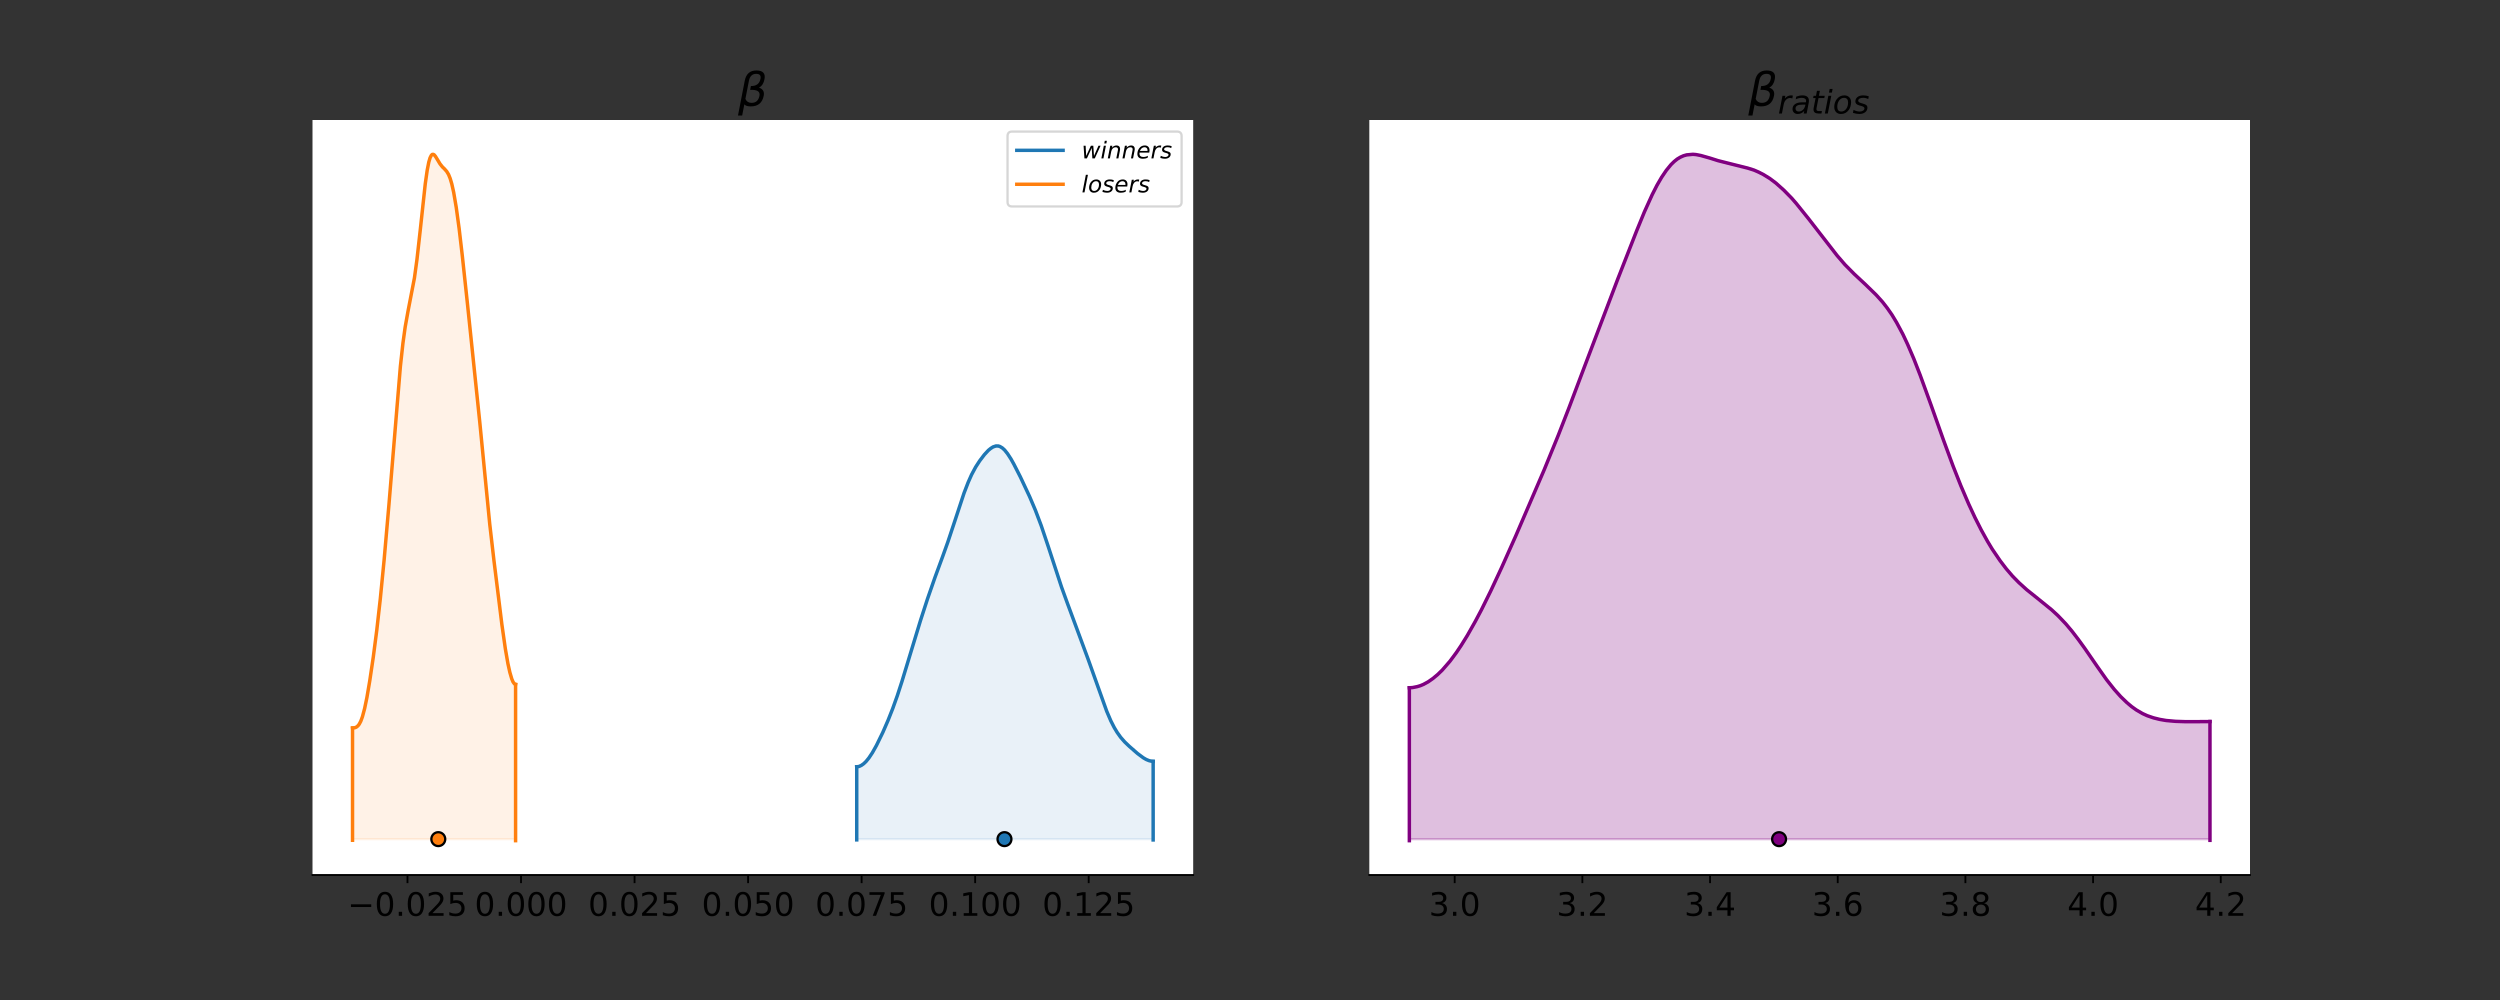 <?xml version="1.0" encoding="utf-8" standalone="no"?>
<!DOCTYPE svg PUBLIC "-//W3C//DTD SVG 1.1//EN"
  "http://www.w3.org/Graphics/SVG/1.1/DTD/svg11.dtd">
<!-- Created with matplotlib (https://matplotlib.org/) -->
<svg height="432pt" version="1.1" viewBox="0 0 1080 432" width="1080pt" xmlns="http://www.w3.org/2000/svg" xmlns:xlink="http://www.w3.org/1999/xlink">
 <rect x="0" y="0" width="1080" height="432" fill="#333333" stroke="none"/>
 <defs>
  <style type="text/css">*{stroke-linecap:butt;stroke-linejoin:round;}</style>
 </defs>
 <g id="figure_1">
  <g id="patch_1">
   <path d="M 0 432 
L 1080 432 
L 1080 0 
L 0 0 
z
" style="fill:none;"/>
  </g>
  <g id="axes_1">
   <g id="patch_2">
    <path d="M 135 378 
L 515.455 378 
L 515.455 51.84 
L 135 51.84 
z
" style="fill:#ffffff;"/>
   </g>
   <g id="PolyCollection_1">
    <defs>
     <path d="M 370.107 -69.494 
L 370.107 -100.733 
L 370.357 -100.754 
L 370.608 -100.785 
L 370.859 -100.832 
L 371.109 -100.901 
L 371.36 -100.987 
L 371.61 -101.091 
L 371.861 -101.214 
L 372.112 -101.361 
L 372.362 -101.511 
L 372.613 -101.682 
L 372.863 -101.868 
L 373.114 -102.073 
L 373.365 -102.288 
L 373.615 -102.519 
L 373.866 -102.765 
L 374.116 -103.03 
L 374.367 -103.31 
L 374.618 -103.608 
L 374.868 -103.917 
L 375.119 -104.238 
L 375.369 -104.572 
L 375.62 -104.924 
L 375.871 -105.289 
L 376.121 -105.661 
L 376.372 -106.043 
L 376.622 -106.436 
L 376.873 -106.838 
L 377.124 -107.263 
L 377.374 -107.697 
L 377.625 -108.142 
L 377.875 -108.588 
L 378.126 -109.04 
L 378.377 -109.501 
L 378.627 -109.974 
L 378.878 -110.466 
L 379.128 -110.958 
L 379.379 -111.448 
L 379.63 -111.948 
L 379.88 -112.454 
L 380.131 -112.968 
L 380.381 -113.487 
L 380.632 -114.008 
L 380.882 -114.549 
L 381.133 -115.086 
L 381.384 -115.622 
L 381.634 -116.172 
L 381.885 -116.72 
L 382.135 -117.276 
L 382.386 -117.842 
L 382.637 -118.426 
L 382.887 -119.014 
L 383.138 -119.621 
L 383.388 -120.21 
L 383.639 -120.812 
L 383.89 -121.416 
L 384.14 -122.041 
L 384.391 -122.664 
L 384.641 -123.286 
L 384.892 -123.922 
L 385.143 -124.561 
L 385.393 -125.217 
L 385.644 -125.881 
L 385.894 -126.55 
L 386.145 -127.234 
L 386.396 -127.926 
L 386.646 -128.617 
L 386.897 -129.309 
L 387.147 -130.023 
L 387.398 -130.747 
L 387.649 -131.486 
L 387.899 -132.218 
L 388.15 -132.979 
L 388.4 -133.745 
L 388.651 -134.514 
L 388.902 -135.283 
L 389.152 -136.072 
L 389.403 -136.866 
L 389.653 -137.652 
L 389.904 -138.455 
L 390.155 -139.26 
L 390.405 -140.065 
L 390.656 -140.875 
L 390.906 -141.692 
L 391.157 -142.52 
L 391.408 -143.344 
L 391.658 -144.172 
L 391.909 -144.997 
L 392.159 -145.828 
L 392.41 -146.661 
L 392.66 -147.481 
L 392.911 -148.311 
L 393.162 -149.149 
L 393.412 -150.003 
L 393.663 -150.844 
L 393.913 -151.69 
L 394.164 -152.529 
L 394.415 -153.364 
L 394.665 -154.193 
L 394.916 -155.03 
L 395.166 -155.867 
L 395.417 -156.691 
L 395.668 -157.513 
L 395.918 -158.337 
L 396.169 -159.159 
L 396.419 -159.975 
L 396.67 -160.788 
L 396.921 -161.599 
L 397.171 -162.404 
L 397.422 -163.202 
L 397.672 -164.002 
L 397.923 -164.803 
L 398.174 -165.596 
L 398.424 -166.379 
L 398.675 -167.167 
L 398.925 -167.954 
L 399.176 -168.727 
L 399.427 -169.497 
L 399.677 -170.259 
L 399.928 -171.016 
L 400.178 -171.777 
L 400.429 -172.536 
L 400.68 -173.28 
L 400.93 -174.025 
L 401.181 -174.765 
L 401.431 -175.507 
L 401.682 -176.233 
L 401.933 -176.973 
L 402.183 -177.695 
L 402.434 -178.404 
L 402.684 -179.111 
L 402.935 -179.816 
L 403.185 -180.52 
L 403.436 -181.229 
L 403.687 -181.937 
L 403.937 -182.634 
L 404.188 -183.339 
L 404.438 -184.017 
L 404.689 -184.704 
L 404.94 -185.383 
L 405.19 -186.068 
L 405.441 -186.747 
L 405.691 -187.414 
L 405.942 -188.089 
L 406.193 -188.77 
L 406.443 -189.444 
L 406.694 -190.131 
L 406.944 -190.807 
L 407.195 -191.498 
L 407.446 -192.168 
L 407.696 -192.854 
L 407.947 -193.547 
L 408.197 -194.251 
L 408.448 -194.959 
L 408.699 -195.668 
L 408.949 -196.373 
L 409.2 -197.081 
L 409.45 -197.8 
L 409.701 -198.527 
L 409.952 -199.251 
L 410.202 -199.992 
L 410.453 -200.728 
L 410.703 -201.479 
L 410.954 -202.235 
L 411.205 -202.998 
L 411.455 -203.745 
L 411.706 -204.517 
L 411.956 -205.298 
L 412.207 -206.066 
L 412.458 -206.845 
L 412.708 -207.625 
L 412.959 -208.404 
L 413.209 -209.181 
L 413.46 -209.966 
L 413.71 -210.754 
L 413.961 -211.514 
L 414.212 -212.286 
L 414.462 -213.06 
L 414.713 -213.829 
L 414.963 -214.598 
L 415.214 -215.347 
L 415.465 -216.092 
L 415.715 -216.839 
L 415.966 -217.569 
L 416.216 -218.284 
L 416.467 -218.993 
L 416.718 -219.683 
L 416.968 -220.357 
L 417.219 -221.019 
L 417.469 -221.652 
L 417.72 -222.31 
L 417.971 -222.945 
L 418.221 -223.559 
L 418.472 -224.156 
L 418.722 -224.748 
L 418.973 -225.327 
L 419.224 -225.883 
L 419.474 -226.423 
L 419.725 -226.947 
L 419.975 -227.447 
L 420.226 -227.96 
L 420.477 -228.435 
L 420.727 -228.9 
L 420.978 -229.35 
L 421.228 -229.801 
L 421.479 -230.227 
L 421.73 -230.641 
L 421.98 -231.032 
L 422.231 -231.429 
L 422.481 -231.817 
L 422.732 -232.191 
L 422.983 -232.569 
L 423.233 -232.933 
L 423.484 -233.284 
L 423.734 -233.628 
L 423.985 -233.977 
L 424.236 -234.307 
L 424.486 -234.645 
L 424.737 -234.961 
L 424.987 -235.277 
L 425.238 -235.579 
L 425.488 -235.873 
L 425.739 -236.164 
L 425.99 -236.442 
L 426.24 -236.714 
L 426.491 -236.983 
L 426.741 -237.224 
L 426.992 -237.473 
L 427.243 -237.704 
L 427.493 -237.911 
L 427.744 -238.102 
L 427.994 -238.284 
L 428.245 -238.469 
L 428.496 -238.643 
L 428.746 -238.791 
L 428.997 -238.928 
L 429.247 -239.031 
L 429.498 -239.136 
L 429.749 -239.227 
L 429.999 -239.304 
L 430.25 -239.344 
L 430.5 -239.365 
L 430.751 -239.383 
L 431.002 -239.363 
L 431.252 -239.336 
L 431.503 -239.282 
L 431.753 -239.208 
L 432.004 -239.093 
L 432.255 -238.965 
L 432.505 -238.825 
L 432.756 -238.673 
L 433.006 -238.49 
L 433.257 -238.289 
L 433.508 -238.065 
L 433.758 -237.82 
L 434.009 -237.574 
L 434.259 -237.289 
L 434.51 -236.997 
L 434.761 -236.678 
L 435.011 -236.344 
L 435.262 -236 
L 435.512 -235.638 
L 435.763 -235.259 
L 436.013 -234.89 
L 436.264 -234.482 
L 436.515 -234.079 
L 436.765 -233.676 
L 437.016 -233.26 
L 437.266 -232.816 
L 437.517 -232.365 
L 437.768 -231.9 
L 438.018 -231.423 
L 438.269 -230.95 
L 438.519 -230.474 
L 438.77 -230.017 
L 439.021 -229.53 
L 439.271 -229.044 
L 439.522 -228.548 
L 439.772 -228.053 
L 440.023 -227.559 
L 440.274 -227.045 
L 440.524 -226.532 
L 440.775 -226.02 
L 441.025 -225.501 
L 441.276 -224.985 
L 441.527 -224.463 
L 441.777 -223.957 
L 442.028 -223.438 
L 442.278 -222.907 
L 442.529 -222.372 
L 442.78 -221.833 
L 443.03 -221.293 
L 443.281 -220.751 
L 443.531 -220.217 
L 443.782 -219.684 
L 444.033 -219.136 
L 444.283 -218.591 
L 444.534 -218.031 
L 444.784 -217.479 
L 445.035 -216.911 
L 445.286 -216.342 
L 445.536 -215.771 
L 445.787 -215.199 
L 446.037 -214.601 
L 446.288 -214.003 
L 446.538 -213.412 
L 446.789 -212.81 
L 447.04 -212.197 
L 447.29 -211.58 
L 447.541 -210.946 
L 447.791 -210.306 
L 448.042 -209.669 
L 448.293 -209.032 
L 448.543 -208.376 
L 448.794 -207.706 
L 449.044 -207.029 
L 449.295 -206.344 
L 449.546 -205.653 
L 449.796 -204.954 
L 450.047 -204.234 
L 450.297 -203.519 
L 450.548 -202.793 
L 450.799 -202.066 
L 451.049 -201.334 
L 451.3 -200.597 
L 451.55 -199.855 
L 451.801 -199.103 
L 452.052 -198.332 
L 452.302 -197.565 
L 452.553 -196.799 
L 452.803 -196.023 
L 453.054 -195.243 
L 453.305 -194.465 
L 453.555 -193.681 
L 453.806 -192.902 
L 454.056 -192.112 
L 454.307 -191.323 
L 454.558 -190.528 
L 454.808 -189.747 
L 455.059 -188.969 
L 455.309 -188.196 
L 455.56 -187.423 
L 455.811 -186.653 
L 456.061 -185.886 
L 456.312 -185.128 
L 456.562 -184.369 
L 456.813 -183.606 
L 457.064 -182.858 
L 457.314 -182.108 
L 457.565 -181.363 
L 457.815 -180.621 
L 458.066 -179.89 
L 458.316 -179.16 
L 458.567 -178.435 
L 458.818 -177.715 
L 459.068 -177.01 
L 459.319 -176.303 
L 459.569 -175.609 
L 459.82 -174.914 
L 460.071 -174.228 
L 460.321 -173.55 
L 460.572 -172.868 
L 460.822 -172.185 
L 461.073 -171.514 
L 461.324 -170.845 
L 461.574 -170.173 
L 461.825 -169.505 
L 462.075 -168.83 
L 462.326 -168.171 
L 462.577 -167.497 
L 462.827 -166.825 
L 463.078 -166.165 
L 463.328 -165.503 
L 463.579 -164.846 
L 463.83 -164.173 
L 464.08 -163.509 
L 464.331 -162.832 
L 464.581 -162.169 
L 464.832 -161.501 
L 465.083 -160.82 
L 465.333 -160.159 
L 465.584 -159.486 
L 465.834 -158.821 
L 466.085 -158.152 
L 466.336 -157.489 
L 466.586 -156.81 
L 466.837 -156.129 
L 467.087 -155.446 
L 467.338 -154.766 
L 467.589 -154.086 
L 467.839 -153.406 
L 468.09 -152.727 
L 468.34 -152.027 
L 468.591 -151.347 
L 468.841 -150.647 
L 469.092 -149.949 
L 469.343 -149.259 
L 469.593 -148.554 
L 469.844 -147.856 
L 470.094 -147.15 
L 470.345 -146.44 
L 470.596 -145.73 
L 470.846 -145.027 
L 471.097 -144.318 
L 471.347 -143.599 
L 471.598 -142.893 
L 471.849 -142.181 
L 472.099 -141.466 
L 472.35 -140.753 
L 472.6 -140.036 
L 472.851 -139.309 
L 473.102 -138.573 
L 473.352 -137.858 
L 473.603 -137.139 
L 473.853 -136.417 
L 474.104 -135.688 
L 474.355 -134.966 
L 474.605 -134.254 
L 474.856 -133.54 
L 475.106 -132.832 
L 475.357 -132.126 
L 475.608 -131.428 
L 475.858 -130.724 
L 476.109 -130.019 
L 476.359 -129.328 
L 476.61 -128.646 
L 476.861 -127.962 
L 477.111 -127.299 
L 477.362 -126.641 
L 477.612 -125.997 
L 477.863 -125.354 
L 478.114 -124.712 
L 478.364 -124.091 
L 478.615 -123.48 
L 478.865 -122.878 
L 479.116 -122.292 
L 479.366 -121.717 
L 479.617 -121.161 
L 479.868 -120.615 
L 480.118 -120.09 
L 480.369 -119.584 
L 480.619 -119.076 
L 480.87 -118.593 
L 481.121 -118.12 
L 481.371 -117.664 
L 481.622 -117.215 
L 481.872 -116.784 
L 482.123 -116.373 
L 482.374 -115.971 
L 482.624 -115.583 
L 482.875 -115.207 
L 483.125 -114.836 
L 483.376 -114.484 
L 483.627 -114.138 
L 483.877 -113.8 
L 484.128 -113.48 
L 484.378 -113.174 
L 484.629 -112.87 
L 484.88 -112.589 
L 485.13 -112.295 
L 485.381 -112.023 
L 485.631 -111.743 
L 485.882 -111.478 
L 486.133 -111.221 
L 486.383 -110.967 
L 486.634 -110.718 
L 486.884 -110.483 
L 487.135 -110.244 
L 487.386 -110.017 
L 487.636 -109.787 
L 487.887 -109.561 
L 488.137 -109.333 
L 488.388 -109.11 
L 488.639 -108.89 
L 488.889 -108.66 
L 489.14 -108.443 
L 489.39 -108.218 
L 489.641 -107.999 
L 489.892 -107.775 
L 490.142 -107.557 
L 490.393 -107.342 
L 490.643 -107.127 
L 490.894 -106.92 
L 491.144 -106.708 
L 491.395 -106.5 
L 491.646 -106.302 
L 491.896 -106.107 
L 492.147 -105.918 
L 492.397 -105.727 
L 492.648 -105.541 
L 492.899 -105.356 
L 493.149 -105.172 
L 493.4 -104.993 
L 493.65 -104.816 
L 493.901 -104.641 
L 494.152 -104.475 
L 494.402 -104.323 
L 494.653 -104.174 
L 494.903 -104.042 
L 495.154 -103.908 
L 495.405 -103.787 
L 495.655 -103.672 
L 495.906 -103.567 
L 496.156 -103.473 
L 496.407 -103.395 
L 496.658 -103.321 
L 496.908 -103.255 
L 497.159 -103.202 
L 497.409 -103.154 
L 497.66 -103.117 
L 497.911 -103.094 
L 498.161 -103.083 
L 498.161 -69.494 
L 498.161 -69.494 
L 497.911 -69.494 
L 497.66 -69.494 
L 497.409 -69.494 
L 497.159 -69.494 
L 496.908 -69.494 
L 496.658 -69.494 
L 496.407 -69.494 
L 496.156 -69.494 
L 495.906 -69.494 
L 495.655 -69.494 
L 495.405 -69.494 
L 495.154 -69.494 
L 494.903 -69.494 
L 494.653 -69.494 
L 494.402 -69.494 
L 494.152 -69.494 
L 493.901 -69.494 
L 493.65 -69.494 
L 493.4 -69.494 
L 493.149 -69.494 
L 492.899 -69.494 
L 492.648 -69.494 
L 492.397 -69.494 
L 492.147 -69.494 
L 491.896 -69.494 
L 491.646 -69.494 
L 491.395 -69.494 
L 491.144 -69.494 
L 490.894 -69.494 
L 490.643 -69.494 
L 490.393 -69.494 
L 490.142 -69.494 
L 489.892 -69.494 
L 489.641 -69.494 
L 489.39 -69.494 
L 489.14 -69.494 
L 488.889 -69.494 
L 488.639 -69.494 
L 488.388 -69.494 
L 488.137 -69.494 
L 487.887 -69.494 
L 487.636 -69.494 
L 487.386 -69.494 
L 487.135 -69.494 
L 486.884 -69.494 
L 486.634 -69.494 
L 486.383 -69.494 
L 486.133 -69.494 
L 485.882 -69.494 
L 485.631 -69.494 
L 485.381 -69.494 
L 485.13 -69.494 
L 484.88 -69.494 
L 484.629 -69.494 
L 484.378 -69.494 
L 484.128 -69.494 
L 483.877 -69.494 
L 483.627 -69.494 
L 483.376 -69.494 
L 483.125 -69.494 
L 482.875 -69.494 
L 482.624 -69.494 
L 482.374 -69.494 
L 482.123 -69.494 
L 481.872 -69.494 
L 481.622 -69.494 
L 481.371 -69.494 
L 481.121 -69.494 
L 480.87 -69.494 
L 480.619 -69.494 
L 480.369 -69.494 
L 480.118 -69.494 
L 479.868 -69.494 
L 479.617 -69.494 
L 479.366 -69.494 
L 479.116 -69.494 
L 478.865 -69.494 
L 478.615 -69.494 
L 478.364 -69.494 
L 478.114 -69.494 
L 477.863 -69.494 
L 477.612 -69.494 
L 477.362 -69.494 
L 477.111 -69.494 
L 476.861 -69.494 
L 476.61 -69.494 
L 476.359 -69.494 
L 476.109 -69.494 
L 475.858 -69.494 
L 475.608 -69.494 
L 475.357 -69.494 
L 475.106 -69.494 
L 474.856 -69.494 
L 474.605 -69.494 
L 474.355 -69.494 
L 474.104 -69.494 
L 473.853 -69.494 
L 473.603 -69.494 
L 473.352 -69.494 
L 473.102 -69.494 
L 472.851 -69.494 
L 472.6 -69.494 
L 472.35 -69.494 
L 472.099 -69.494 
L 471.849 -69.494 
L 471.598 -69.494 
L 471.347 -69.494 
L 471.097 -69.494 
L 470.846 -69.494 
L 470.596 -69.494 
L 470.345 -69.494 
L 470.094 -69.494 
L 469.844 -69.494 
L 469.593 -69.494 
L 469.343 -69.494 
L 469.092 -69.494 
L 468.841 -69.494 
L 468.591 -69.494 
L 468.34 -69.494 
L 468.09 -69.494 
L 467.839 -69.494 
L 467.589 -69.494 
L 467.338 -69.494 
L 467.087 -69.494 
L 466.837 -69.494 
L 466.586 -69.494 
L 466.336 -69.494 
L 466.085 -69.494 
L 465.834 -69.494 
L 465.584 -69.494 
L 465.333 -69.494 
L 465.083 -69.494 
L 464.832 -69.494 
L 464.581 -69.494 
L 464.331 -69.494 
L 464.08 -69.494 
L 463.83 -69.494 
L 463.579 -69.494 
L 463.328 -69.494 
L 463.078 -69.494 
L 462.827 -69.494 
L 462.577 -69.494 
L 462.326 -69.494 
L 462.075 -69.494 
L 461.825 -69.494 
L 461.574 -69.494 
L 461.324 -69.494 
L 461.073 -69.494 
L 460.822 -69.494 
L 460.572 -69.494 
L 460.321 -69.494 
L 460.071 -69.494 
L 459.82 -69.494 
L 459.569 -69.494 
L 459.319 -69.494 
L 459.068 -69.494 
L 458.818 -69.494 
L 458.567 -69.494 
L 458.316 -69.494 
L 458.066 -69.494 
L 457.815 -69.494 
L 457.565 -69.494 
L 457.314 -69.494 
L 457.064 -69.494 
L 456.813 -69.494 
L 456.562 -69.494 
L 456.312 -69.494 
L 456.061 -69.494 
L 455.811 -69.494 
L 455.56 -69.494 
L 455.309 -69.494 
L 455.059 -69.494 
L 454.808 -69.494 
L 454.558 -69.494 
L 454.307 -69.494 
L 454.056 -69.494 
L 453.806 -69.494 
L 453.555 -69.494 
L 453.305 -69.494 
L 453.054 -69.494 
L 452.803 -69.494 
L 452.553 -69.494 
L 452.302 -69.494 
L 452.052 -69.494 
L 451.801 -69.494 
L 451.55 -69.494 
L 451.3 -69.494 
L 451.049 -69.494 
L 450.799 -69.494 
L 450.548 -69.494 
L 450.297 -69.494 
L 450.047 -69.494 
L 449.796 -69.494 
L 449.546 -69.494 
L 449.295 -69.494 
L 449.044 -69.494 
L 448.794 -69.494 
L 448.543 -69.494 
L 448.293 -69.494 
L 448.042 -69.494 
L 447.791 -69.494 
L 447.541 -69.494 
L 447.29 -69.494 
L 447.04 -69.494 
L 446.789 -69.494 
L 446.538 -69.494 
L 446.288 -69.494 
L 446.037 -69.494 
L 445.787 -69.494 
L 445.536 -69.494 
L 445.286 -69.494 
L 445.035 -69.494 
L 444.784 -69.494 
L 444.534 -69.494 
L 444.283 -69.494 
L 444.033 -69.494 
L 443.782 -69.494 
L 443.531 -69.494 
L 443.281 -69.494 
L 443.03 -69.494 
L 442.78 -69.494 
L 442.529 -69.494 
L 442.278 -69.494 
L 442.028 -69.494 
L 441.777 -69.494 
L 441.527 -69.494 
L 441.276 -69.494 
L 441.025 -69.494 
L 440.775 -69.494 
L 440.524 -69.494 
L 440.274 -69.494 
L 440.023 -69.494 
L 439.772 -69.494 
L 439.522 -69.494 
L 439.271 -69.494 
L 439.021 -69.494 
L 438.77 -69.494 
L 438.519 -69.494 
L 438.269 -69.494 
L 438.018 -69.494 
L 437.768 -69.494 
L 437.517 -69.494 
L 437.266 -69.494 
L 437.016 -69.494 
L 436.765 -69.494 
L 436.515 -69.494 
L 436.264 -69.494 
L 436.013 -69.494 
L 435.763 -69.494 
L 435.512 -69.494 
L 435.262 -69.494 
L 435.011 -69.494 
L 434.761 -69.494 
L 434.51 -69.494 
L 434.259 -69.494 
L 434.009 -69.494 
L 433.758 -69.494 
L 433.508 -69.494 
L 433.257 -69.494 
L 433.006 -69.494 
L 432.756 -69.494 
L 432.505 -69.494 
L 432.255 -69.494 
L 432.004 -69.494 
L 431.753 -69.494 
L 431.503 -69.494 
L 431.252 -69.494 
L 431.002 -69.494 
L 430.751 -69.494 
L 430.5 -69.494 
L 430.25 -69.494 
L 429.999 -69.494 
L 429.749 -69.494 
L 429.498 -69.494 
L 429.247 -69.494 
L 428.997 -69.494 
L 428.746 -69.494 
L 428.496 -69.494 
L 428.245 -69.494 
L 427.994 -69.494 
L 427.744 -69.494 
L 427.493 -69.494 
L 427.243 -69.494 
L 426.992 -69.494 
L 426.741 -69.494 
L 426.491 -69.494 
L 426.24 -69.494 
L 425.99 -69.494 
L 425.739 -69.494 
L 425.488 -69.494 
L 425.238 -69.494 
L 424.987 -69.494 
L 424.737 -69.494 
L 424.486 -69.494 
L 424.236 -69.494 
L 423.985 -69.494 
L 423.734 -69.494 
L 423.484 -69.494 
L 423.233 -69.494 
L 422.983 -69.494 
L 422.732 -69.494 
L 422.481 -69.494 
L 422.231 -69.494 
L 421.98 -69.494 
L 421.73 -69.494 
L 421.479 -69.494 
L 421.228 -69.494 
L 420.978 -69.494 
L 420.727 -69.494 
L 420.477 -69.494 
L 420.226 -69.494 
L 419.975 -69.494 
L 419.725 -69.494 
L 419.474 -69.494 
L 419.224 -69.494 
L 418.973 -69.494 
L 418.722 -69.494 
L 418.472 -69.494 
L 418.221 -69.494 
L 417.971 -69.494 
L 417.72 -69.494 
L 417.469 -69.494 
L 417.219 -69.494 
L 416.968 -69.494 
L 416.718 -69.494 
L 416.467 -69.494 
L 416.216 -69.494 
L 415.966 -69.494 
L 415.715 -69.494 
L 415.465 -69.494 
L 415.214 -69.494 
L 414.963 -69.494 
L 414.713 -69.494 
L 414.462 -69.494 
L 414.212 -69.494 
L 413.961 -69.494 
L 413.71 -69.494 
L 413.46 -69.494 
L 413.209 -69.494 
L 412.959 -69.494 
L 412.708 -69.494 
L 412.458 -69.494 
L 412.207 -69.494 
L 411.956 -69.494 
L 411.706 -69.494 
L 411.455 -69.494 
L 411.205 -69.494 
L 410.954 -69.494 
L 410.703 -69.494 
L 410.453 -69.494 
L 410.202 -69.494 
L 409.952 -69.494 
L 409.701 -69.494 
L 409.45 -69.494 
L 409.2 -69.494 
L 408.949 -69.494 
L 408.699 -69.494 
L 408.448 -69.494 
L 408.197 -69.494 
L 407.947 -69.494 
L 407.696 -69.494 
L 407.446 -69.494 
L 407.195 -69.494 
L 406.944 -69.494 
L 406.694 -69.494 
L 406.443 -69.494 
L 406.193 -69.494 
L 405.942 -69.494 
L 405.691 -69.494 
L 405.441 -69.494 
L 405.19 -69.494 
L 404.94 -69.494 
L 404.689 -69.494 
L 404.438 -69.494 
L 404.188 -69.494 
L 403.937 -69.494 
L 403.687 -69.494 
L 403.436 -69.494 
L 403.185 -69.494 
L 402.935 -69.494 
L 402.684 -69.494 
L 402.434 -69.494 
L 402.183 -69.494 
L 401.933 -69.494 
L 401.682 -69.494 
L 401.431 -69.494 
L 401.181 -69.494 
L 400.93 -69.494 
L 400.68 -69.494 
L 400.429 -69.494 
L 400.178 -69.494 
L 399.928 -69.494 
L 399.677 -69.494 
L 399.427 -69.494 
L 399.176 -69.494 
L 398.925 -69.494 
L 398.675 -69.494 
L 398.424 -69.494 
L 398.174 -69.494 
L 397.923 -69.494 
L 397.672 -69.494 
L 397.422 -69.494 
L 397.171 -69.494 
L 396.921 -69.494 
L 396.67 -69.494 
L 396.419 -69.494 
L 396.169 -69.494 
L 395.918 -69.494 
L 395.668 -69.494 
L 395.417 -69.494 
L 395.166 -69.494 
L 394.916 -69.494 
L 394.665 -69.494 
L 394.415 -69.494 
L 394.164 -69.494 
L 393.913 -69.494 
L 393.663 -69.494 
L 393.412 -69.494 
L 393.162 -69.494 
L 392.911 -69.494 
L 392.66 -69.494 
L 392.41 -69.494 
L 392.159 -69.494 
L 391.909 -69.494 
L 391.658 -69.494 
L 391.408 -69.494 
L 391.157 -69.494 
L 390.906 -69.494 
L 390.656 -69.494 
L 390.405 -69.494 
L 390.155 -69.494 
L 389.904 -69.494 
L 389.653 -69.494 
L 389.403 -69.494 
L 389.152 -69.494 
L 388.902 -69.494 
L 388.651 -69.494 
L 388.4 -69.494 
L 388.15 -69.494 
L 387.899 -69.494 
L 387.649 -69.494 
L 387.398 -69.494 
L 387.147 -69.494 
L 386.897 -69.494 
L 386.646 -69.494 
L 386.396 -69.494 
L 386.145 -69.494 
L 385.894 -69.494 
L 385.644 -69.494 
L 385.393 -69.494 
L 385.143 -69.494 
L 384.892 -69.494 
L 384.641 -69.494 
L 384.391 -69.494 
L 384.14 -69.494 
L 383.89 -69.494 
L 383.639 -69.494 
L 383.388 -69.494 
L 383.138 -69.494 
L 382.887 -69.494 
L 382.637 -69.494 
L 382.386 -69.494 
L 382.135 -69.494 
L 381.885 -69.494 
L 381.634 -69.494 
L 381.384 -69.494 
L 381.133 -69.494 
L 380.882 -69.494 
L 380.632 -69.494 
L 380.381 -69.494 
L 380.131 -69.494 
L 379.88 -69.494 
L 379.63 -69.494 
L 379.379 -69.494 
L 379.128 -69.494 
L 378.878 -69.494 
L 378.627 -69.494 
L 378.377 -69.494 
L 378.126 -69.494 
L 377.875 -69.494 
L 377.625 -69.494 
L 377.374 -69.494 
L 377.124 -69.494 
L 376.873 -69.494 
L 376.622 -69.494 
L 376.372 -69.494 
L 376.121 -69.494 
L 375.871 -69.494 
L 375.62 -69.494 
L 375.369 -69.494 
L 375.119 -69.494 
L 374.868 -69.494 
L 374.618 -69.494 
L 374.367 -69.494 
L 374.116 -69.494 
L 373.866 -69.494 
L 373.615 -69.494 
L 373.365 -69.494 
L 373.114 -69.494 
L 372.863 -69.494 
L 372.613 -69.494 
L 372.362 -69.494 
L 372.112 -69.494 
L 371.861 -69.494 
L 371.61 -69.494 
L 371.36 -69.494 
L 371.109 -69.494 
L 370.859 -69.494 
L 370.608 -69.494 
L 370.357 -69.494 
L 370.107 -69.494 
z
" id="m4f744897dc" style="stroke:#1f77b4;stroke-opacity:0.1;"/>
    </defs>
    <g clip-path="url(#p5fdb34cc5b)">
     <use style="fill:#1f77b4;fill-opacity:0.1;stroke:#1f77b4;stroke-opacity:0.1;" x="0" xlink:href="#m4f744897dc" y="432"/>
    </g>
   </g>
   <g id="PolyCollection_2">
    <defs>
     <path d="M 152.293 -69.494 
L 152.293 -117.504 
L 152.431 -117.505 
L 152.569 -117.501 
L 152.707 -117.524 
L 152.845 -117.531 
L 152.983 -117.556 
L 153.12 -117.583 
L 153.258 -117.614 
L 153.396 -117.649 
L 153.534 -117.696 
L 153.672 -117.764 
L 153.81 -117.829 
L 153.947 -117.889 
L 154.085 -117.979 
L 154.223 -118.073 
L 154.361 -118.194 
L 154.499 -118.312 
L 154.637 -118.456 
L 154.775 -118.608 
L 154.912 -118.779 
L 155.05 -118.963 
L 155.188 -119.162 
L 155.326 -119.388 
L 155.464 -119.622 
L 155.602 -119.889 
L 155.739 -120.176 
L 155.877 -120.483 
L 156.015 -120.823 
L 156.153 -121.183 
L 156.291 -121.567 
L 156.429 -121.968 
L 156.567 -122.367 
L 156.704 -122.828 
L 156.842 -123.294 
L 156.98 -123.777 
L 157.118 -124.292 
L 157.256 -124.843 
L 157.394 -125.39 
L 157.531 -125.977 
L 157.669 -126.587 
L 157.807 -127.206 
L 157.945 -127.849 
L 158.083 -128.518 
L 158.221 -129.201 
L 158.358 -129.909 
L 158.496 -130.637 
L 158.634 -131.379 
L 158.772 -132.132 
L 158.91 -132.912 
L 159.048 -133.726 
L 159.186 -134.542 
L 159.323 -135.356 
L 159.461 -136.185 
L 159.599 -137.052 
L 159.737 -137.908 
L 159.875 -138.773 
L 160.013 -139.664 
L 160.15 -140.554 
L 160.288 -141.455 
L 160.426 -142.369 
L 160.564 -143.309 
L 160.702 -144.258 
L 160.84 -145.215 
L 160.977 -146.169 
L 161.115 -147.142 
L 161.253 -148.124 
L 161.391 -149.113 
L 161.529 -150.125 
L 161.667 -151.151 
L 161.805 -152.17 
L 161.942 -153.2 
L 162.08 -154.274 
L 162.218 -155.336 
L 162.356 -156.438 
L 162.494 -157.542 
L 162.632 -158.656 
L 162.769 -159.773 
L 162.907 -160.928 
L 163.045 -162.113 
L 163.183 -163.292 
L 163.321 -164.481 
L 163.459 -165.683 
L 163.596 -166.914 
L 163.734 -168.136 
L 163.872 -169.397 
L 164.01 -170.659 
L 164.148 -171.958 
L 164.286 -173.266 
L 164.424 -174.592 
L 164.561 -175.955 
L 164.699 -177.295 
L 164.837 -178.663 
L 164.975 -180.034 
L 165.113 -181.438 
L 165.251 -182.834 
L 165.388 -184.256 
L 165.526 -185.702 
L 165.664 -187.153 
L 165.802 -188.629 
L 165.94 -190.107 
L 166.078 -191.612 
L 166.215 -193.129 
L 166.353 -194.642 
L 166.491 -196.178 
L 166.629 -197.724 
L 166.767 -199.285 
L 166.905 -200.839 
L 167.043 -202.428 
L 167.18 -204.029 
L 167.318 -205.642 
L 167.456 -207.257 
L 167.594 -208.869 
L 167.732 -210.507 
L 167.87 -212.155 
L 168.007 -213.806 
L 168.145 -215.502 
L 168.283 -217.166 
L 168.421 -218.86 
L 168.559 -220.551 
L 168.697 -222.253 
L 168.834 -223.98 
L 168.972 -225.702 
L 169.11 -227.442 
L 169.248 -229.162 
L 169.386 -230.892 
L 169.524 -232.618 
L 169.662 -234.347 
L 169.799 -236.105 
L 169.937 -237.848 
L 170.075 -239.601 
L 170.213 -241.341 
L 170.351 -243.071 
L 170.489 -244.824 
L 170.626 -246.552 
L 170.764 -248.283 
L 170.902 -250.007 
L 171.04 -251.717 
L 171.178 -253.422 
L 171.316 -255.106 
L 171.453 -256.791 
L 171.591 -258.426 
L 171.729 -260.068 
L 171.867 -261.703 
L 172.005 -263.313 
L 172.143 -264.898 
L 172.281 -266.452 
L 172.418 -267.965 
L 172.556 -269.46 
L 172.694 -270.926 
L 172.832 -272.365 
L 172.97 -273.756 
L 173.108 -275.129 
L 173.245 -276.469 
L 173.383 -277.766 
L 173.521 -279.047 
L 173.659 -280.26 
L 173.797 -281.486 
L 173.935 -282.643 
L 174.073 -283.773 
L 174.21 -284.877 
L 174.348 -285.95 
L 174.486 -286.984 
L 174.624 -287.975 
L 174.762 -288.93 
L 174.9 -289.847 
L 175.037 -290.738 
L 175.175 -291.582 
L 175.313 -292.422 
L 175.451 -293.251 
L 175.589 -294.032 
L 175.727 -294.79 
L 175.864 -295.552 
L 176.002 -296.264 
L 176.14 -296.95 
L 176.278 -297.655 
L 176.416 -298.341 
L 176.554 -299.006 
L 176.692 -299.667 
L 176.829 -300.332 
L 176.967 -300.972 
L 177.105 -301.61 
L 177.243 -302.297 
L 177.381 -302.967 
L 177.519 -303.622 
L 177.656 -304.3 
L 177.794 -304.973 
L 177.932 -305.655 
L 178.07 -306.361 
L 178.208 -307.091 
L 178.346 -307.852 
L 178.483 -308.596 
L 178.621 -309.39 
L 178.759 -310.213 
L 178.897 -311.058 
L 179.035 -311.922 
L 179.173 -312.839 
L 179.311 -313.782 
L 179.448 -314.719 
L 179.586 -315.682 
L 179.724 -316.708 
L 179.862 -317.773 
L 180 -318.866 
L 180.138 -319.986 
L 180.275 -321.133 
L 180.413 -322.28 
L 180.551 -323.455 
L 180.689 -324.683 
L 180.827 -325.927 
L 180.965 -327.153 
L 181.102 -328.433 
L 181.24 -329.702 
L 181.378 -330.984 
L 181.516 -332.303 
L 181.654 -333.641 
L 181.792 -334.962 
L 181.93 -336.284 
L 182.067 -337.639 
L 182.205 -338.976 
L 182.343 -340.325 
L 182.481 -341.636 
L 182.619 -342.965 
L 182.757 -344.272 
L 182.894 -345.55 
L 183.032 -346.8 
L 183.17 -348.029 
L 183.308 -349.234 
L 183.446 -350.385 
L 183.584 -351.545 
L 183.721 -352.643 
L 183.859 -353.712 
L 183.997 -354.743 
L 184.135 -355.753 
L 184.273 -356.699 
L 184.411 -357.597 
L 184.549 -358.451 
L 184.686 -359.243 
L 184.824 -360.019 
L 184.962 -360.711 
L 185.1 -361.361 
L 185.238 -361.967 
L 185.376 -362.507 
L 185.513 -363.002 
L 185.651 -363.425 
L 185.789 -363.828 
L 185.927 -364.172 
L 186.065 -364.454 
L 186.203 -364.705 
L 186.34 -364.915 
L 186.478 -365.095 
L 186.616 -365.217 
L 186.754 -365.298 
L 186.892 -365.335 
L 187.03 -365.314 
L 187.168 -365.317 
L 187.305 -365.277 
L 187.443 -365.208 
L 187.581 -365.103 
L 187.719 -364.96 
L 187.857 -364.79 
L 187.995 -364.6 
L 188.132 -364.422 
L 188.27 -364.216 
L 188.408 -364.001 
L 188.546 -363.792 
L 188.684 -363.567 
L 188.822 -363.333 
L 188.959 -363.08 
L 189.097 -362.836 
L 189.235 -362.627 
L 189.373 -362.362 
L 189.511 -362.127 
L 189.649 -361.892 
L 189.787 -361.661 
L 189.924 -361.442 
L 190.062 -361.24 
L 190.2 -361.043 
L 190.338 -360.854 
L 190.476 -360.705 
L 190.614 -360.536 
L 190.751 -360.338 
L 190.889 -360.168 
L 191.027 -359.992 
L 191.165 -359.843 
L 191.303 -359.737 
L 191.441 -359.595 
L 191.578 -359.461 
L 191.716 -359.333 
L 191.854 -359.206 
L 191.992 -359.066 
L 192.13 -358.919 
L 192.268 -358.798 
L 192.406 -358.631 
L 192.543 -358.496 
L 192.681 -358.305 
L 192.819 -358.146 
L 192.957 -357.974 
L 193.095 -357.778 
L 193.233 -357.585 
L 193.37 -357.361 
L 193.508 -357.146 
L 193.646 -356.88 
L 193.784 -356.607 
L 193.922 -356.304 
L 194.06 -356.01 
L 194.198 -355.68 
L 194.335 -355.306 
L 194.473 -354.9 
L 194.611 -354.497 
L 194.749 -354.042 
L 194.887 -353.589 
L 195.025 -353.108 
L 195.162 -352.586 
L 195.3 -352.026 
L 195.438 -351.448 
L 195.576 -350.846 
L 195.714 -350.209 
L 195.852 -349.546 
L 195.989 -348.889 
L 196.127 -348.147 
L 196.265 -347.402 
L 196.403 -346.632 
L 196.541 -345.842 
L 196.679 -345.024 
L 196.817 -344.176 
L 196.954 -343.304 
L 197.092 -342.418 
L 197.23 -341.49 
L 197.368 -340.554 
L 197.506 -339.599 
L 197.644 -338.621 
L 197.781 -337.595 
L 197.919 -336.565 
L 198.057 -335.495 
L 198.195 -334.43 
L 198.333 -333.343 
L 198.471 -332.251 
L 198.608 -331.093 
L 198.746 -329.932 
L 198.884 -328.76 
L 199.022 -327.563 
L 199.16 -326.375 
L 199.298 -325.186 
L 199.436 -323.992 
L 199.573 -322.767 
L 199.711 -321.539 
L 199.849 -320.313 
L 199.987 -319.058 
L 200.125 -317.802 
L 200.263 -316.539 
L 200.4 -315.254 
L 200.538 -313.977 
L 200.676 -312.695 
L 200.814 -311.387 
L 200.952 -310.072 
L 201.09 -308.782 
L 201.227 -307.471 
L 201.365 -306.173 
L 201.503 -304.872 
L 201.641 -303.558 
L 201.779 -302.255 
L 201.917 -300.954 
L 202.055 -299.655 
L 202.192 -298.35 
L 202.33 -297.052 
L 202.468 -295.746 
L 202.606 -294.457 
L 202.744 -293.171 
L 202.882 -291.859 
L 203.019 -290.553 
L 203.157 -289.254 
L 203.295 -287.944 
L 203.433 -286.656 
L 203.571 -285.383 
L 203.709 -284.079 
L 203.846 -282.8 
L 203.984 -281.512 
L 204.122 -280.23 
L 204.26 -278.957 
L 204.398 -277.665 
L 204.536 -276.389 
L 204.674 -275.085 
L 204.811 -273.785 
L 204.949 -272.519 
L 205.087 -271.208 
L 205.225 -269.9 
L 205.363 -268.573 
L 205.501 -267.251 
L 205.638 -265.911 
L 205.776 -264.576 
L 205.914 -263.23 
L 206.052 -261.863 
L 206.19 -260.471 
L 206.328 -259.093 
L 206.465 -257.714 
L 206.603 -256.352 
L 206.741 -254.977 
L 206.879 -253.585 
L 207.017 -252.173 
L 207.155 -250.752 
L 207.293 -249.318 
L 207.43 -247.874 
L 207.568 -246.407 
L 207.706 -244.958 
L 207.844 -243.503 
L 207.982 -242.036 
L 208.12 -240.553 
L 208.257 -239.101 
L 208.395 -237.636 
L 208.533 -236.167 
L 208.671 -234.689 
L 208.809 -233.219 
L 208.947 -231.742 
L 209.084 -230.273 
L 209.222 -228.81 
L 209.36 -227.34 
L 209.498 -225.896 
L 209.636 -224.471 
L 209.774 -223.037 
L 209.912 -221.629 
L 210.049 -220.244 
L 210.187 -218.823 
L 210.325 -217.447 
L 210.463 -216.077 
L 210.601 -214.72 
L 210.739 -213.382 
L 210.876 -212.056 
L 211.014 -210.737 
L 211.152 -209.424 
L 211.29 -208.138 
L 211.428 -206.856 
L 211.566 -205.604 
L 211.704 -204.34 
L 211.841 -203.097 
L 211.979 -201.861 
L 212.117 -200.62 
L 212.255 -199.413 
L 212.393 -198.203 
L 212.531 -197.04 
L 212.668 -195.856 
L 212.806 -194.692 
L 212.944 -193.532 
L 213.082 -192.355 
L 213.22 -191.203 
L 213.358 -190.07 
L 213.495 -188.924 
L 213.633 -187.78 
L 213.771 -186.631 
L 213.909 -185.495 
L 214.047 -184.359 
L 214.185 -183.213 
L 214.323 -182.088 
L 214.46 -180.956 
L 214.598 -179.825 
L 214.736 -178.705 
L 214.874 -177.558 
L 215.012 -176.437 
L 215.15 -175.312 
L 215.287 -174.217 
L 215.425 -173.107 
L 215.563 -171.992 
L 215.701 -170.891 
L 215.839 -169.788 
L 215.977 -168.69 
L 216.114 -167.589 
L 216.252 -166.521 
L 216.39 -165.44 
L 216.528 -164.369 
L 216.666 -163.307 
L 216.804 -162.284 
L 216.942 -161.247 
L 217.079 -160.201 
L 217.217 -159.193 
L 217.355 -158.193 
L 217.493 -157.232 
L 217.631 -156.275 
L 217.769 -155.317 
L 217.906 -154.387 
L 218.044 -153.467 
L 218.182 -152.551 
L 218.32 -151.654 
L 218.458 -150.793 
L 218.596 -149.946 
L 218.733 -149.123 
L 218.871 -148.314 
L 219.009 -147.535 
L 219.147 -146.786 
L 219.285 -146.046 
L 219.423 -145.314 
L 219.561 -144.615 
L 219.698 -143.952 
L 219.836 -143.309 
L 219.974 -142.688 
L 220.112 -142.102 
L 220.25 -141.566 
L 220.388 -141.03 
L 220.525 -140.505 
L 220.663 -140.007 
L 220.801 -139.559 
L 220.939 -139.132 
L 221.077 -138.736 
L 221.215 -138.355 
L 221.352 -138.022 
L 221.49 -137.701 
L 221.628 -137.419 
L 221.766 -137.176 
L 221.904 -136.976 
L 222.042 -136.798 
L 222.18 -136.648 
L 222.317 -136.509 
L 222.455 -136.404 
L 222.593 -136.348 
L 222.731 -136.32 
L 222.731 -69.494 
L 222.731 -69.494 
L 222.593 -69.494 
L 222.455 -69.494 
L 222.317 -69.494 
L 222.18 -69.494 
L 222.042 -69.494 
L 221.904 -69.494 
L 221.766 -69.494 
L 221.628 -69.494 
L 221.49 -69.494 
L 221.352 -69.494 
L 221.215 -69.494 
L 221.077 -69.494 
L 220.939 -69.494 
L 220.801 -69.494 
L 220.663 -69.494 
L 220.525 -69.494 
L 220.388 -69.494 
L 220.25 -69.494 
L 220.112 -69.494 
L 219.974 -69.494 
L 219.836 -69.494 
L 219.698 -69.494 
L 219.561 -69.494 
L 219.423 -69.494 
L 219.285 -69.494 
L 219.147 -69.494 
L 219.009 -69.494 
L 218.871 -69.494 
L 218.733 -69.494 
L 218.596 -69.494 
L 218.458 -69.494 
L 218.32 -69.494 
L 218.182 -69.494 
L 218.044 -69.494 
L 217.906 -69.494 
L 217.769 -69.494 
L 217.631 -69.494 
L 217.493 -69.494 
L 217.355 -69.494 
L 217.217 -69.494 
L 217.079 -69.494 
L 216.942 -69.494 
L 216.804 -69.494 
L 216.666 -69.494 
L 216.528 -69.494 
L 216.39 -69.494 
L 216.252 -69.494 
L 216.114 -69.494 
L 215.977 -69.494 
L 215.839 -69.494 
L 215.701 -69.494 
L 215.563 -69.494 
L 215.425 -69.494 
L 215.287 -69.494 
L 215.15 -69.494 
L 215.012 -69.494 
L 214.874 -69.494 
L 214.736 -69.494 
L 214.598 -69.494 
L 214.46 -69.494 
L 214.323 -69.494 
L 214.185 -69.494 
L 214.047 -69.494 
L 213.909 -69.494 
L 213.771 -69.494 
L 213.633 -69.494 
L 213.495 -69.494 
L 213.358 -69.494 
L 213.22 -69.494 
L 213.082 -69.494 
L 212.944 -69.494 
L 212.806 -69.494 
L 212.668 -69.494 
L 212.531 -69.494 
L 212.393 -69.494 
L 212.255 -69.494 
L 212.117 -69.494 
L 211.979 -69.494 
L 211.841 -69.494 
L 211.704 -69.494 
L 211.566 -69.494 
L 211.428 -69.494 
L 211.29 -69.494 
L 211.152 -69.494 
L 211.014 -69.494 
L 210.876 -69.494 
L 210.739 -69.494 
L 210.601 -69.494 
L 210.463 -69.494 
L 210.325 -69.494 
L 210.187 -69.494 
L 210.049 -69.494 
L 209.912 -69.494 
L 209.774 -69.494 
L 209.636 -69.494 
L 209.498 -69.494 
L 209.36 -69.494 
L 209.222 -69.494 
L 209.084 -69.494 
L 208.947 -69.494 
L 208.809 -69.494 
L 208.671 -69.494 
L 208.533 -69.494 
L 208.395 -69.494 
L 208.257 -69.494 
L 208.12 -69.494 
L 207.982 -69.494 
L 207.844 -69.494 
L 207.706 -69.494 
L 207.568 -69.494 
L 207.43 -69.494 
L 207.293 -69.494 
L 207.155 -69.494 
L 207.017 -69.494 
L 206.879 -69.494 
L 206.741 -69.494 
L 206.603 -69.494 
L 206.465 -69.494 
L 206.328 -69.494 
L 206.19 -69.494 
L 206.052 -69.494 
L 205.914 -69.494 
L 205.776 -69.494 
L 205.638 -69.494 
L 205.501 -69.494 
L 205.363 -69.494 
L 205.225 -69.494 
L 205.087 -69.494 
L 204.949 -69.494 
L 204.811 -69.494 
L 204.674 -69.494 
L 204.536 -69.494 
L 204.398 -69.494 
L 204.26 -69.494 
L 204.122 -69.494 
L 203.984 -69.494 
L 203.846 -69.494 
L 203.709 -69.494 
L 203.571 -69.494 
L 203.433 -69.494 
L 203.295 -69.494 
L 203.157 -69.494 
L 203.019 -69.494 
L 202.882 -69.494 
L 202.744 -69.494 
L 202.606 -69.494 
L 202.468 -69.494 
L 202.33 -69.494 
L 202.192 -69.494 
L 202.055 -69.494 
L 201.917 -69.494 
L 201.779 -69.494 
L 201.641 -69.494 
L 201.503 -69.494 
L 201.365 -69.494 
L 201.227 -69.494 
L 201.09 -69.494 
L 200.952 -69.494 
L 200.814 -69.494 
L 200.676 -69.494 
L 200.538 -69.494 
L 200.4 -69.494 
L 200.263 -69.494 
L 200.125 -69.494 
L 199.987 -69.494 
L 199.849 -69.494 
L 199.711 -69.494 
L 199.573 -69.494 
L 199.436 -69.494 
L 199.298 -69.494 
L 199.16 -69.494 
L 199.022 -69.494 
L 198.884 -69.494 
L 198.746 -69.494 
L 198.608 -69.494 
L 198.471 -69.494 
L 198.333 -69.494 
L 198.195 -69.494 
L 198.057 -69.494 
L 197.919 -69.494 
L 197.781 -69.494 
L 197.644 -69.494 
L 197.506 -69.494 
L 197.368 -69.494 
L 197.23 -69.494 
L 197.092 -69.494 
L 196.954 -69.494 
L 196.817 -69.494 
L 196.679 -69.494 
L 196.541 -69.494 
L 196.403 -69.494 
L 196.265 -69.494 
L 196.127 -69.494 
L 195.989 -69.494 
L 195.852 -69.494 
L 195.714 -69.494 
L 195.576 -69.494 
L 195.438 -69.494 
L 195.3 -69.494 
L 195.162 -69.494 
L 195.025 -69.494 
L 194.887 -69.494 
L 194.749 -69.494 
L 194.611 -69.494 
L 194.473 -69.494 
L 194.335 -69.494 
L 194.198 -69.494 
L 194.06 -69.494 
L 193.922 -69.494 
L 193.784 -69.494 
L 193.646 -69.494 
L 193.508 -69.494 
L 193.37 -69.494 
L 193.233 -69.494 
L 193.095 -69.494 
L 192.957 -69.494 
L 192.819 -69.494 
L 192.681 -69.494 
L 192.543 -69.494 
L 192.406 -69.494 
L 192.268 -69.494 
L 192.13 -69.494 
L 191.992 -69.494 
L 191.854 -69.494 
L 191.716 -69.494 
L 191.578 -69.494 
L 191.441 -69.494 
L 191.303 -69.494 
L 191.165 -69.494 
L 191.027 -69.494 
L 190.889 -69.494 
L 190.751 -69.494 
L 190.614 -69.494 
L 190.476 -69.494 
L 190.338 -69.494 
L 190.2 -69.494 
L 190.062 -69.494 
L 189.924 -69.494 
L 189.787 -69.494 
L 189.649 -69.494 
L 189.511 -69.494 
L 189.373 -69.494 
L 189.235 -69.494 
L 189.097 -69.494 
L 188.959 -69.494 
L 188.822 -69.494 
L 188.684 -69.494 
L 188.546 -69.494 
L 188.408 -69.494 
L 188.27 -69.494 
L 188.132 -69.494 
L 187.995 -69.494 
L 187.857 -69.494 
L 187.719 -69.494 
L 187.581 -69.494 
L 187.443 -69.494 
L 187.305 -69.494 
L 187.168 -69.494 
L 187.03 -69.494 
L 186.892 -69.494 
L 186.754 -69.494 
L 186.616 -69.494 
L 186.478 -69.494 
L 186.34 -69.494 
L 186.203 -69.494 
L 186.065 -69.494 
L 185.927 -69.494 
L 185.789 -69.494 
L 185.651 -69.494 
L 185.513 -69.494 
L 185.376 -69.494 
L 185.238 -69.494 
L 185.1 -69.494 
L 184.962 -69.494 
L 184.824 -69.494 
L 184.686 -69.494 
L 184.549 -69.494 
L 184.411 -69.494 
L 184.273 -69.494 
L 184.135 -69.494 
L 183.997 -69.494 
L 183.859 -69.494 
L 183.721 -69.494 
L 183.584 -69.494 
L 183.446 -69.494 
L 183.308 -69.494 
L 183.17 -69.494 
L 183.032 -69.494 
L 182.894 -69.494 
L 182.757 -69.494 
L 182.619 -69.494 
L 182.481 -69.494 
L 182.343 -69.494 
L 182.205 -69.494 
L 182.067 -69.494 
L 181.93 -69.494 
L 181.792 -69.494 
L 181.654 -69.494 
L 181.516 -69.494 
L 181.378 -69.494 
L 181.24 -69.494 
L 181.102 -69.494 
L 180.965 -69.494 
L 180.827 -69.494 
L 180.689 -69.494 
L 180.551 -69.494 
L 180.413 -69.494 
L 180.275 -69.494 
L 180.138 -69.494 
L 180 -69.494 
L 179.862 -69.494 
L 179.724 -69.494 
L 179.586 -69.494 
L 179.448 -69.494 
L 179.311 -69.494 
L 179.173 -69.494 
L 179.035 -69.494 
L 178.897 -69.494 
L 178.759 -69.494 
L 178.621 -69.494 
L 178.483 -69.494 
L 178.346 -69.494 
L 178.208 -69.494 
L 178.07 -69.494 
L 177.932 -69.494 
L 177.794 -69.494 
L 177.656 -69.494 
L 177.519 -69.494 
L 177.381 -69.494 
L 177.243 -69.494 
L 177.105 -69.494 
L 176.967 -69.494 
L 176.829 -69.494 
L 176.692 -69.494 
L 176.554 -69.494 
L 176.416 -69.494 
L 176.278 -69.494 
L 176.14 -69.494 
L 176.002 -69.494 
L 175.864 -69.494 
L 175.727 -69.494 
L 175.589 -69.494 
L 175.451 -69.494 
L 175.313 -69.494 
L 175.175 -69.494 
L 175.037 -69.494 
L 174.9 -69.494 
L 174.762 -69.494 
L 174.624 -69.494 
L 174.486 -69.494 
L 174.348 -69.494 
L 174.21 -69.494 
L 174.073 -69.494 
L 173.935 -69.494 
L 173.797 -69.494 
L 173.659 -69.494 
L 173.521 -69.494 
L 173.383 -69.494 
L 173.245 -69.494 
L 173.108 -69.494 
L 172.97 -69.494 
L 172.832 -69.494 
L 172.694 -69.494 
L 172.556 -69.494 
L 172.418 -69.494 
L 172.281 -69.494 
L 172.143 -69.494 
L 172.005 -69.494 
L 171.867 -69.494 
L 171.729 -69.494 
L 171.591 -69.494 
L 171.453 -69.494 
L 171.316 -69.494 
L 171.178 -69.494 
L 171.04 -69.494 
L 170.902 -69.494 
L 170.764 -69.494 
L 170.626 -69.494 
L 170.489 -69.494 
L 170.351 -69.494 
L 170.213 -69.494 
L 170.075 -69.494 
L 169.937 -69.494 
L 169.799 -69.494 
L 169.662 -69.494 
L 169.524 -69.494 
L 169.386 -69.494 
L 169.248 -69.494 
L 169.11 -69.494 
L 168.972 -69.494 
L 168.834 -69.494 
L 168.697 -69.494 
L 168.559 -69.494 
L 168.421 -69.494 
L 168.283 -69.494 
L 168.145 -69.494 
L 168.007 -69.494 
L 167.87 -69.494 
L 167.732 -69.494 
L 167.594 -69.494 
L 167.456 -69.494 
L 167.318 -69.494 
L 167.18 -69.494 
L 167.043 -69.494 
L 166.905 -69.494 
L 166.767 -69.494 
L 166.629 -69.494 
L 166.491 -69.494 
L 166.353 -69.494 
L 166.215 -69.494 
L 166.078 -69.494 
L 165.94 -69.494 
L 165.802 -69.494 
L 165.664 -69.494 
L 165.526 -69.494 
L 165.388 -69.494 
L 165.251 -69.494 
L 165.113 -69.494 
L 164.975 -69.494 
L 164.837 -69.494 
L 164.699 -69.494 
L 164.561 -69.494 
L 164.424 -69.494 
L 164.286 -69.494 
L 164.148 -69.494 
L 164.01 -69.494 
L 163.872 -69.494 
L 163.734 -69.494 
L 163.596 -69.494 
L 163.459 -69.494 
L 163.321 -69.494 
L 163.183 -69.494 
L 163.045 -69.494 
L 162.907 -69.494 
L 162.769 -69.494 
L 162.632 -69.494 
L 162.494 -69.494 
L 162.356 -69.494 
L 162.218 -69.494 
L 162.08 -69.494 
L 161.942 -69.494 
L 161.805 -69.494 
L 161.667 -69.494 
L 161.529 -69.494 
L 161.391 -69.494 
L 161.253 -69.494 
L 161.115 -69.494 
L 160.977 -69.494 
L 160.84 -69.494 
L 160.702 -69.494 
L 160.564 -69.494 
L 160.426 -69.494 
L 160.288 -69.494 
L 160.15 -69.494 
L 160.013 -69.494 
L 159.875 -69.494 
L 159.737 -69.494 
L 159.599 -69.494 
L 159.461 -69.494 
L 159.323 -69.494 
L 159.186 -69.494 
L 159.048 -69.494 
L 158.91 -69.494 
L 158.772 -69.494 
L 158.634 -69.494 
L 158.496 -69.494 
L 158.358 -69.494 
L 158.221 -69.494 
L 158.083 -69.494 
L 157.945 -69.494 
L 157.807 -69.494 
L 157.669 -69.494 
L 157.531 -69.494 
L 157.394 -69.494 
L 157.256 -69.494 
L 157.118 -69.494 
L 156.98 -69.494 
L 156.842 -69.494 
L 156.704 -69.494 
L 156.567 -69.494 
L 156.429 -69.494 
L 156.291 -69.494 
L 156.153 -69.494 
L 156.015 -69.494 
L 155.877 -69.494 
L 155.739 -69.494 
L 155.602 -69.494 
L 155.464 -69.494 
L 155.326 -69.494 
L 155.188 -69.494 
L 155.05 -69.494 
L 154.912 -69.494 
L 154.775 -69.494 
L 154.637 -69.494 
L 154.499 -69.494 
L 154.361 -69.494 
L 154.223 -69.494 
L 154.085 -69.494 
L 153.947 -69.494 
L 153.81 -69.494 
L 153.672 -69.494 
L 153.534 -69.494 
L 153.396 -69.494 
L 153.258 -69.494 
L 153.12 -69.494 
L 152.983 -69.494 
L 152.845 -69.494 
L 152.707 -69.494 
L 152.569 -69.494 
L 152.431 -69.494 
L 152.293 -69.494 
z
" id="m05e73567b6" style="stroke:#ff7f0e;stroke-opacity:0.1;"/>
    </defs>
    <g clip-path="url(#p5fdb34cc5b)">
     <use style="fill:#ff7f0e;fill-opacity:0.1;stroke:#ff7f0e;stroke-opacity:0.1;" x="0" xlink:href="#m05e73567b6" y="432"/>
    </g>
   </g>
   <g id="matplotlib.axis_1">
    <g id="xtick_1">
     <g id="line2d_1">
      <defs>
       <path d="M 0 0 
L 0 3.5 
" id="m01cb462807" style="stroke:#000000;stroke-width:0.8;"/>
      </defs>
      <g>
       <use style="stroke:#000000;stroke-width:0.8;" x="176.033" xlink:href="#m01cb462807" y="378"/>
      </g>
     </g>
     <g id="text_1">
      <!-- −0.025 -->
      <g transform="translate(150.128 395.638)scale(0.14 -0.14)">
       <defs>
        <path d="M 10.594 35.5 
L 73.188 35.5 
L 73.188 27.203 
L 10.594 27.203 
z
" id="DejaVuSans-8722"/>
        <path d="M 31.781 66.406 
Q 24.172 66.406 20.328 58.906 
Q 16.5 51.422 16.5 36.375 
Q 16.5 21.391 20.328 13.891 
Q 24.172 6.391 31.781 6.391 
Q 39.453 6.391 43.281 13.891 
Q 47.125 21.391 47.125 36.375 
Q 47.125 51.422 43.281 58.906 
Q 39.453 66.406 31.781 66.406 
z
M 31.781 74.219 
Q 44.047 74.219 50.516 64.516 
Q 56.984 54.828 56.984 36.375 
Q 56.984 17.969 50.516 8.266 
Q 44.047 -1.422 31.781 -1.422 
Q 19.531 -1.422 13.062 8.266 
Q 6.594 17.969 6.594 36.375 
Q 6.594 54.828 13.062 64.516 
Q 19.531 74.219 31.781 74.219 
z
" id="DejaVuSans-48"/>
        <path d="M 10.688 12.406 
L 21 12.406 
L 21 0 
L 10.688 0 
z
" id="DejaVuSans-46"/>
        <path d="M 19.188 8.297 
L 53.609 8.297 
L 53.609 0 
L 7.328 0 
L 7.328 8.297 
Q 12.938 14.109 22.625 23.891 
Q 32.328 33.688 34.812 36.531 
Q 39.547 41.844 41.422 45.531 
Q 43.312 49.219 43.312 52.781 
Q 43.312 58.594 39.234 62.25 
Q 35.156 65.922 28.609 65.922 
Q 23.969 65.922 18.812 64.312 
Q 13.672 62.703 7.812 59.422 
L 7.812 69.391 
Q 13.766 71.781 18.938 73 
Q 24.125 74.219 28.422 74.219 
Q 39.75 74.219 46.484 68.547 
Q 53.219 62.891 53.219 53.422 
Q 53.219 48.922 51.531 44.891 
Q 49.859 40.875 45.406 35.406 
Q 44.188 33.984 37.641 27.219 
Q 31.109 20.453 19.188 8.297 
z
" id="DejaVuSans-50"/>
        <path d="M 10.797 72.906 
L 49.516 72.906 
L 49.516 64.594 
L 19.828 64.594 
L 19.828 46.734 
Q 21.969 47.469 24.109 47.828 
Q 26.266 48.188 28.422 48.188 
Q 40.625 48.188 47.75 41.5 
Q 54.891 34.812 54.891 23.391 
Q 54.891 11.625 47.562 5.094 
Q 40.234 -1.422 26.906 -1.422 
Q 22.312 -1.422 17.547 -0.641 
Q 12.797 0.141 7.719 1.703 
L 7.719 11.625 
Q 12.109 9.234 16.797 8.062 
Q 21.484 6.891 26.703 6.891 
Q 35.156 6.891 40.078 11.328 
Q 45.016 15.766 45.016 23.391 
Q 45.016 31 40.078 35.438 
Q 35.156 39.891 26.703 39.891 
Q 22.75 39.891 18.812 39.016 
Q 14.891 38.141 10.797 36.281 
z
" id="DejaVuSans-53"/>
       </defs>
       <use xlink:href="#DejaVuSans-8722"/>
       <use x="83.789" xlink:href="#DejaVuSans-48"/>
       <use x="147.412" xlink:href="#DejaVuSans-46"/>
       <use x="179.199" xlink:href="#DejaVuSans-48"/>
       <use x="242.822" xlink:href="#DejaVuSans-50"/>
       <use x="306.445" xlink:href="#DejaVuSans-53"/>
      </g>
     </g>
    </g>
    <g id="xtick_2">
     <g id="line2d_2">
      <g>
       <use style="stroke:#000000;stroke-width:0.8;" x="225.08" xlink:href="#m01cb462807" y="378"/>
      </g>
     </g>
     <g id="text_2">
      <!-- 0.000 -->
      <g transform="translate(205.04 395.638)scale(0.14 -0.14)">
       <use xlink:href="#DejaVuSans-48"/>
       <use x="63.623" xlink:href="#DejaVuSans-46"/>
       <use x="95.41" xlink:href="#DejaVuSans-48"/>
       <use x="159.033" xlink:href="#DejaVuSans-48"/>
       <use x="222.656" xlink:href="#DejaVuSans-48"/>
      </g>
     </g>
    </g>
    <g id="xtick_3">
     <g id="line2d_3">
      <g>
       <use style="stroke:#000000;stroke-width:0.8;" x="274.127" xlink:href="#m01cb462807" y="378"/>
      </g>
     </g>
     <g id="text_3">
      <!-- 0.025 -->
      <g transform="translate(254.087 395.638)scale(0.14 -0.14)">
       <use xlink:href="#DejaVuSans-48"/>
       <use x="63.623" xlink:href="#DejaVuSans-46"/>
       <use x="95.41" xlink:href="#DejaVuSans-48"/>
       <use x="159.033" xlink:href="#DejaVuSans-50"/>
       <use x="222.656" xlink:href="#DejaVuSans-53"/>
      </g>
     </g>
    </g>
    <g id="xtick_4">
     <g id="line2d_4">
      <g>
       <use style="stroke:#000000;stroke-width:0.8;" x="323.174" xlink:href="#m01cb462807" y="378"/>
      </g>
     </g>
     <g id="text_4">
      <!-- 0.050 -->
      <g transform="translate(303.134 395.638)scale(0.14 -0.14)">
       <use xlink:href="#DejaVuSans-48"/>
       <use x="63.623" xlink:href="#DejaVuSans-46"/>
       <use x="95.41" xlink:href="#DejaVuSans-48"/>
       <use x="159.033" xlink:href="#DejaVuSans-53"/>
       <use x="222.656" xlink:href="#DejaVuSans-48"/>
      </g>
     </g>
    </g>
    <g id="xtick_5">
     <g id="line2d_5">
      <g>
       <use style="stroke:#000000;stroke-width:0.8;" x="372.221" xlink:href="#m01cb462807" y="378"/>
      </g>
     </g>
     <g id="text_5">
      <!-- 0.075 -->
      <g transform="translate(352.181 395.638)scale(0.14 -0.14)">
       <defs>
        <path d="M 8.203 72.906 
L 55.078 72.906 
L 55.078 68.703 
L 28.609 0 
L 18.312 0 
L 43.219 64.594 
L 8.203 64.594 
z
" id="DejaVuSans-55"/>
       </defs>
       <use xlink:href="#DejaVuSans-48"/>
       <use x="63.623" xlink:href="#DejaVuSans-46"/>
       <use x="95.41" xlink:href="#DejaVuSans-48"/>
       <use x="159.033" xlink:href="#DejaVuSans-55"/>
       <use x="222.656" xlink:href="#DejaVuSans-53"/>
      </g>
     </g>
    </g>
    <g id="xtick_6">
     <g id="line2d_6">
      <g>
       <use style="stroke:#000000;stroke-width:0.8;" x="421.268" xlink:href="#m01cb462807" y="378"/>
      </g>
     </g>
     <g id="text_6">
      <!-- 0.100 -->
      <g transform="translate(401.228 395.638)scale(0.14 -0.14)">
       <defs>
        <path d="M 12.406 8.297 
L 28.516 8.297 
L 28.516 63.922 
L 10.984 60.406 
L 10.984 69.391 
L 28.422 72.906 
L 38.281 72.906 
L 38.281 8.297 
L 54.391 8.297 
L 54.391 0 
L 12.406 0 
z
" id="DejaVuSans-49"/>
       </defs>
       <use xlink:href="#DejaVuSans-48"/>
       <use x="63.623" xlink:href="#DejaVuSans-46"/>
       <use x="95.41" xlink:href="#DejaVuSans-49"/>
       <use x="159.033" xlink:href="#DejaVuSans-48"/>
       <use x="222.656" xlink:href="#DejaVuSans-48"/>
      </g>
     </g>
    </g>
    <g id="xtick_7">
     <g id="line2d_7">
      <g>
       <use style="stroke:#000000;stroke-width:0.8;" x="470.314" xlink:href="#m01cb462807" y="378"/>
      </g>
     </g>
     <g id="text_7">
      <!-- 0.125 -->
      <g transform="translate(450.275 395.638)scale(0.14 -0.14)">
       <use xlink:href="#DejaVuSans-48"/>
       <use x="63.623" xlink:href="#DejaVuSans-46"/>
       <use x="95.41" xlink:href="#DejaVuSans-49"/>
       <use x="159.033" xlink:href="#DejaVuSans-50"/>
       <use x="222.656" xlink:href="#DejaVuSans-53"/>
      </g>
     </g>
    </g>
   </g>
   <g id="matplotlib.axis_2"/>
   <g id="line2d_8">
    <path clip-path="url(#p5fdb34cc5b)" d="M 370.107 331.267 
L 371.109 331.099 
L 372.112 330.639 
L 373.114 329.927 
L 374.116 328.97 
L 375.369 327.428 
L 376.873 325.162 
L 378.627 322.026 
L 381.384 316.378 
L 383.639 311.188 
L 385.644 306.119 
L 387.649 300.514 
L 389.653 294.348 
L 393.663 281.156 
L 397.672 267.998 
L 400.68 258.72 
L 403.937 249.366 
L 407.195 240.502 
L 409.45 234.2 
L 412.458 225.155 
L 416.467 213.007 
L 418.221 208.441 
L 419.725 205.053 
L 421.479 201.773 
L 423.233 199.067 
L 425.238 196.421 
L 426.992 194.527 
L 427.994 193.716 
L 428.997 193.072 
L 430.25 192.656 
L 431.252 192.664 
L 432.004 192.907 
L 433.006 193.51 
L 434.009 194.426 
L 435.262 196 
L 436.765 198.324 
L 438.018 200.577 
L 440.775 205.98 
L 444.784 214.521 
L 447.29 220.42 
L 449.796 227.046 
L 452.803 235.977 
L 458.567 253.565 
L 461.073 260.486 
L 470.094 284.85 
L 478.114 307.288 
L 479.868 311.385 
L 481.371 314.336 
L 482.624 316.417 
L 484.128 318.52 
L 485.882 320.522 
L 487.887 322.439 
L 491.395 325.5 
L 493.901 327.359 
L 495.154 328.092 
L 496.407 328.605 
L 497.66 328.883 
L 498.161 328.917 
L 498.161 328.917 
" style="fill:none;stroke:#1f77b4;stroke-linecap:square;stroke-width:1.5;"/>
   </g>
   <g id="line2d_9">
    <path clip-path="url(#p5fdb34cc5b)" d="M 370.107 362.819 
L 370.107 331.267 
" style="fill:none;stroke:#1f77b4;stroke-linecap:square;stroke-width:1.5;"/>
   </g>
   <g id="line2d_10">
    <path clip-path="url(#p5fdb34cc5b)" d="M 498.161 362.842 
L 498.161 328.917 
" style="fill:none;stroke:#1f77b4;stroke-linecap:square;stroke-width:1.5;"/>
   </g>
   <g id="line2d_11">
    <defs>
     <path d="M 0 3 
C 0.796 3 1.559 2.684 2.121 2.121 
C 2.684 1.559 3 0.796 3 0 
C 3 -0.796 2.684 -1.559 2.121 -2.121 
C 1.559 -2.684 0.796 -3 0 -3 
C -0.796 -3 -1.559 -2.684 -2.121 -2.121 
C -2.684 -1.559 -3 -0.796 -3 0 
C -3 0.796 -2.684 1.559 -2.121 2.121 
C -1.559 2.684 -0.796 3 0 3 
z
" id="m0e6e1b872a" style="stroke:#000000;"/>
    </defs>
    <g clip-path="url(#p5fdb34cc5b)">
     <use style="fill:#1f77b4;stroke:#000000;" x="433.933" xlink:href="#m0e6e1b872a" y="362.506"/>
    </g>
   </g>
   <g id="line2d_12">
    <path clip-path="url(#p5fdb34cc5b)" d="M 152.293 314.496 
L 153.258 314.386 
L 153.947 314.111 
L 154.637 313.544 
L 155.188 312.838 
L 155.877 311.517 
L 156.567 309.633 
L 157.531 306.023 
L 158.496 301.363 
L 159.737 294.092 
L 161.253 283.876 
L 162.769 272.227 
L 164.286 258.734 
L 165.94 241.893 
L 168.007 218.194 
L 172.97 158.244 
L 174.073 148.227 
L 175.037 141.262 
L 176.278 134.345 
L 179.035 120.078 
L 180.138 112.014 
L 181.516 99.697 
L 183.721 79.357 
L 184.549 73.549 
L 185.238 70.033 
L 185.789 68.172 
L 186.34 67.085 
L 186.754 66.702 
L 187.168 66.683 
L 187.581 66.897 
L 188.132 67.578 
L 189.235 69.373 
L 190.062 70.76 
L 191.165 72.157 
L 191.854 72.794 
L 192.957 74.026 
L 193.784 75.393 
L 194.473 77.1 
L 195.162 79.414 
L 195.989 83.111 
L 197.092 89.582 
L 198.333 98.657 
L 199.711 110.461 
L 201.917 131.046 
L 207.293 182.682 
L 211.566 226.396 
L 213.358 241.93 
L 216.804 269.716 
L 218.32 280.346 
L 219.423 286.686 
L 220.25 290.434 
L 221.077 293.264 
L 221.628 294.581 
L 222.18 295.352 
L 222.593 295.652 
L 222.731 295.68 
L 222.731 295.68 
" style="fill:none;stroke:#ff7f0e;stroke-linecap:square;stroke-width:1.5;"/>
   </g>
   <g id="line2d_13">
    <path clip-path="url(#p5fdb34cc5b)" d="M 152.293 362.986 
L 152.293 314.496 
" style="fill:none;stroke:#ff7f0e;stroke-linecap:square;stroke-width:1.5;"/>
   </g>
   <g id="line2d_14">
    <path clip-path="url(#p5fdb34cc5b)" d="M 222.731 363.175 
L 222.731 295.68 
" style="fill:none;stroke:#ff7f0e;stroke-linecap:square;stroke-width:1.5;"/>
   </g>
   <g id="line2d_15">
    <defs>
     <path d="M 0 3 
C 0.796 3 1.559 2.684 2.121 2.121 
C 2.684 1.559 3 0.796 3 0 
C 3 -0.796 2.684 -1.559 2.121 -2.121 
C 1.559 -2.684 0.796 -3 0 -3 
C -0.796 -3 -1.559 -2.684 -2.121 -2.121 
C -2.684 -1.559 -3 -0.796 -3 0 
C -3 0.796 -2.684 1.559 -2.121 2.121 
C -1.559 2.684 -0.796 3 0 3 
z
" id="m8997fd520f" style="stroke:#000000;"/>
    </defs>
    <g clip-path="url(#p5fdb34cc5b)">
     <use style="fill:#ff7f0e;stroke:#000000;" x="189.343" xlink:href="#m8997fd520f" y="362.506"/>
    </g>
   </g>
   <g id="line2d_16"/>
   <g id="line2d_17"/>
   <g id="patch_3">
    <path d="M 135 378 
L 515.455 378 
" style="fill:none;stroke:#000000;stroke-linecap:square;stroke-linejoin:miter;stroke-width:0.8;"/>
   </g>
   <g id="text_8">
    <!-- $\beta$ -->
    <g transform="translate(318.827 45.84)scale(0.2 -0.2)">
     <defs>
      <path d="M 13.625 3.375 
L 8.938 -20.797 
L -0.094 -20.797 
L 14.5 54.344 
Q 18.844 76.609 39.656 76.609 
Q 60.75 76.609 57.172 57.812 
Q 54.734 44.438 45.219 39.547 
Q 58.016 35.156 55.516 22.125 
Q 51.125 -1.078 27.484 -1.031 
Q 17.141 -0.984 13.625 3.375 
z
M 15.922 15.094 
Q 19.672 6.594 29.297 6.641 
Q 43.359 6.641 46.344 21.969 
Q 49.031 35.75 26.172 34.672 
L 27.781 42.969 
Q 45.453 42.672 48.531 58.594 
Q 50.641 69.344 39.203 69.281 
Q 26.422 69.281 23.484 54.047 
z
" id="DejaVuSans-Oblique-946"/>
     </defs>
     <use transform="translate(0 0.391)" xlink:href="#DejaVuSans-Oblique-946"/>
    </g>
   </g>
   <g id="legend_1">
    <g id="patch_4">
     <path d="M 437.255 89.196 
L 508.455 89.196 
Q 510.455 89.196 510.455 87.196 
L 510.455 58.84 
Q 510.455 56.84 508.455 56.84 
L 437.255 56.84 
Q 435.255 56.84 435.255 58.84 
L 435.255 87.196 
Q 435.255 89.196 437.255 89.196 
z
" style="fill:#ffffff;opacity:0.8;stroke:#cccccc;stroke-linejoin:miter;"/>
    </g>
    <g id="line2d_18">
     <path d="M 439.255 64.938 
L 459.255 64.938 
" style="fill:none;stroke:#1f77b4;stroke-linecap:square;stroke-width:1.5;"/>
    </g>
    <g id="line2d_19"/>
    <g id="text_9">
     <!-- $winners$ -->
     <g transform="translate(467.255 68.438)scale(0.1 -0.1)">
      <defs>
       <path d="M 8.5 54.688 
L 17.391 54.688 
L 19.672 10.688 
L 40.094 54.688 
L 50.484 54.688 
L 53.516 10.688 
L 72.906 54.688 
L 81.891 54.688 
L 56.891 0 
L 46.391 0 
L 43.703 45.312 
L 22.797 0 
L 12.203 0 
z
" id="DejaVuSans-Oblique-119"/>
       <path d="M 18.312 75.984 
L 27.297 75.984 
L 25.094 64.594 
L 16.109 64.594 
z
M 14.203 54.688 
L 23.188 54.688 
L 12.5 0 
L 3.516 0 
z
" id="DejaVuSans-Oblique-105"/>
       <path d="M 55.719 33.016 
L 49.312 0 
L 40.281 0 
L 46.688 32.672 
Q 47.125 34.969 47.359 36.719 
Q 47.609 38.484 47.609 39.5 
Q 47.609 43.609 45.016 45.891 
Q 42.438 48.188 37.797 48.188 
Q 30.562 48.188 25.344 43.375 
Q 20.125 38.578 18.5 30.328 
L 12.5 0 
L 3.516 0 
L 14.109 54.688 
L 23.094 54.688 
L 21.297 46.094 
Q 25.047 50.828 30.312 53.406 
Q 35.594 56 41.406 56 
Q 48.641 56 52.609 52.094 
Q 56.594 48.188 56.594 41.109 
Q 56.594 39.359 56.375 37.359 
Q 56.156 35.359 55.719 33.016 
z
" id="DejaVuSans-Oblique-110"/>
       <path d="M 48.094 32.234 
Q 48.25 33.016 48.312 33.844 
Q 48.391 34.672 48.391 35.5 
Q 48.391 41.453 44.891 44.922 
Q 41.406 48.391 35.406 48.391 
Q 28.719 48.391 23.578 44.156 
Q 18.453 39.938 15.828 32.172 
z
M 55.906 25.203 
L 14.109 25.203 
Q 13.812 23.344 13.719 22.266 
Q 13.625 21.188 13.625 20.406 
Q 13.625 13.625 17.797 9.906 
Q 21.969 6.203 29.594 6.203 
Q 35.453 6.203 40.672 7.516 
Q 45.906 8.844 50.391 11.375 
L 48.688 2.484 
Q 43.844 0.531 38.688 -0.438 
Q 33.547 -1.422 28.219 -1.422 
Q 16.844 -1.422 10.719 4.016 
Q 4.594 9.469 4.594 19.484 
Q 4.594 28.031 7.641 35.375 
Q 10.688 42.719 16.609 48.484 
Q 20.406 52.094 25.656 54.047 
Q 30.906 56 36.812 56 
Q 46.094 56 51.578 50.438 
Q 57.078 44.875 57.078 35.5 
Q 57.078 33.25 56.781 30.688 
Q 56.5 28.125 55.906 25.203 
z
" id="DejaVuSans-Oblique-101"/>
       <path d="M 44.578 46.391 
Q 43.219 47.125 41.453 47.516 
Q 39.703 47.906 37.703 47.906 
Q 30.516 47.906 25.141 42.453 
Q 19.781 37.016 18.016 27.875 
L 12.5 0 
L 3.516 0 
L 14.203 54.688 
L 23.188 54.688 
L 21.484 46.188 
Q 25.047 50.922 30 53.453 
Q 34.969 56 40.578 56 
Q 42.047 56 43.453 55.828 
Q 44.875 55.672 46.297 55.281 
z
" id="DejaVuSans-Oblique-114"/>
       <path d="M 50 53.078 
L 48.297 44.578 
Q 44.734 46.531 40.766 47.5 
Q 36.812 48.484 32.625 48.484 
Q 25.531 48.484 21.453 46.062 
Q 17.391 43.656 17.391 39.5 
Q 17.391 34.672 26.859 32.078 
Q 27.594 31.891 27.938 31.781 
L 30.812 30.906 
Q 39.797 28.422 42.797 25.688 
Q 45.797 22.953 45.797 18.219 
Q 45.797 9.516 38.891 4.047 
Q 31.984 -1.422 20.797 -1.422 
Q 16.453 -1.422 11.672 -0.578 
Q 6.891 0.25 1.125 2 
L 2.875 11.281 
Q 7.812 8.734 12.594 7.422 
Q 17.391 6.109 21.781 6.109 
Q 28.375 6.109 32.5 8.938 
Q 36.625 11.766 36.625 16.109 
Q 36.625 20.797 25.781 23.688 
L 24.859 23.922 
L 21.781 24.703 
Q 14.938 26.516 11.766 29.469 
Q 8.594 32.422 8.594 37.016 
Q 8.594 45.75 15.156 50.875 
Q 21.734 56 33.016 56 
Q 37.453 56 41.672 55.266 
Q 45.906 54.547 50 53.078 
z
" id="DejaVuSans-Oblique-115"/>
      </defs>
      <use transform="translate(0 0.016)" xlink:href="#DejaVuSans-Oblique-119"/>
      <use transform="translate(81.787 0.016)" xlink:href="#DejaVuSans-Oblique-105"/>
      <use transform="translate(109.57 0.016)" xlink:href="#DejaVuSans-Oblique-110"/>
      <use transform="translate(172.949 0.016)" xlink:href="#DejaVuSans-Oblique-110"/>
      <use transform="translate(236.328 0.016)" xlink:href="#DejaVuSans-Oblique-101"/>
      <use transform="translate(297.852 0.016)" xlink:href="#DejaVuSans-Oblique-114"/>
      <use transform="translate(338.965 0.016)" xlink:href="#DejaVuSans-Oblique-115"/>
     </g>
    </g>
    <g id="line2d_20">
     <path d="M 439.255 79.617 
L 459.255 79.617 
" style="fill:none;stroke:#ff7f0e;stroke-linecap:square;stroke-width:1.5;"/>
    </g>
    <g id="line2d_21"/>
    <g id="text_10">
     <!-- $losers$ -->
     <g transform="translate(467.255 83.117)scale(0.1 -0.1)">
      <defs>
       <path d="M 18.312 75.984 
L 27.297 75.984 
L 12.5 0 
L 3.516 0 
z
" id="DejaVuSans-Oblique-108"/>
       <path d="M 25.391 -1.422 
Q 15.766 -1.422 10.172 4.516 
Q 4.594 10.453 4.594 20.703 
Q 4.594 26.656 6.516 32.828 
Q 8.453 39.016 11.531 43.219 
Q 16.359 49.75 22.312 52.875 
Q 28.266 56 35.797 56 
Q 45.125 56 50.859 50.188 
Q 56.594 44.391 56.594 35.016 
Q 56.594 28.516 54.688 22.062 
Q 52.781 15.625 49.703 11.375 
Q 44.922 4.828 38.969 1.703 
Q 33.016 -1.422 25.391 -1.422 
z
M 13.922 21 
Q 13.922 13.578 17.016 9.891 
Q 20.125 6.203 26.422 6.203 
Q 35.453 6.203 41.375 14.078 
Q 47.312 21.969 47.312 34.078 
Q 47.312 41.156 44.141 44.766 
Q 40.969 48.391 34.812 48.391 
Q 29.734 48.391 25.781 46.016 
Q 21.828 43.656 18.703 38.812 
Q 16.406 35.203 15.156 30.562 
Q 13.922 25.922 13.922 21 
z
" id="DejaVuSans-Oblique-111"/>
      </defs>
      <use transform="translate(0 0.016)" xlink:href="#DejaVuSans-Oblique-108"/>
      <use transform="translate(27.783 0.016)" xlink:href="#DejaVuSans-Oblique-111"/>
      <use transform="translate(88.965 0.016)" xlink:href="#DejaVuSans-Oblique-115"/>
      <use transform="translate(141.064 0.016)" xlink:href="#DejaVuSans-Oblique-101"/>
      <use transform="translate(202.588 0.016)" xlink:href="#DejaVuSans-Oblique-114"/>
      <use transform="translate(243.701 0.016)" xlink:href="#DejaVuSans-Oblique-115"/>
     </g>
    </g>
   </g>
  </g>
  <g id="axes_2">
   <g id="patch_5">
    <path d="M 591.545 378 
L 972 378 
L 972 51.84 
L 591.545 51.84 
z
" style="fill:#ffffff;"/>
   </g>
   <g id="PolyCollection_3">
    <defs>
     <path d="M 608.839 -69.479 
L 608.839 -134.879 
L 609.516 -134.905 
L 610.193 -134.972 
L 610.869 -135.081 
L 611.546 -135.209 
L 612.223 -135.372 
L 612.9 -135.554 
L 613.577 -135.779 
L 614.254 -136.036 
L 614.93 -136.345 
L 615.607 -136.676 
L 616.284 -137.04 
L 616.961 -137.448 
L 617.638 -137.894 
L 618.315 -138.367 
L 618.992 -138.871 
L 619.668 -139.39 
L 620.345 -139.951 
L 621.022 -140.555 
L 621.699 -141.179 
L 622.376 -141.835 
L 623.053 -142.518 
L 623.729 -143.27 
L 624.406 -144.037 
L 625.083 -144.807 
L 625.76 -145.602 
L 626.437 -146.426 
L 627.114 -147.302 
L 627.791 -148.201 
L 628.467 -149.13 
L 629.144 -150.079 
L 629.821 -151.046 
L 630.498 -152.056 
L 631.175 -153.097 
L 631.852 -154.154 
L 632.528 -155.256 
L 633.205 -156.348 
L 633.882 -157.462 
L 634.559 -158.615 
L 635.236 -159.794 
L 635.913 -160.998 
L 636.589 -162.214 
L 637.266 -163.442 
L 637.943 -164.675 
L 638.62 -165.958 
L 639.297 -167.247 
L 639.974 -168.556 
L 640.651 -169.899 
L 641.327 -171.245 
L 642.004 -172.634 
L 642.681 -174.011 
L 643.358 -175.396 
L 644.035 -176.789 
L 644.712 -178.207 
L 645.388 -179.642 
L 646.065 -181.085 
L 646.742 -182.541 
L 647.419 -184.01 
L 648.096 -185.483 
L 648.773 -186.968 
L 649.45 -188.457 
L 650.126 -189.974 
L 650.803 -191.465 
L 651.48 -192.977 
L 652.157 -194.493 
L 652.834 -196.026 
L 653.511 -197.537 
L 654.187 -199.073 
L 654.864 -200.624 
L 655.541 -202.186 
L 656.218 -203.721 
L 656.895 -205.287 
L 657.572 -206.846 
L 658.249 -208.412 
L 658.925 -209.986 
L 659.602 -211.537 
L 660.279 -213.108 
L 660.956 -214.682 
L 661.633 -216.266 
L 662.31 -217.833 
L 662.986 -219.407 
L 663.663 -220.998 
L 664.34 -222.584 
L 665.017 -224.178 
L 665.694 -225.766 
L 666.371 -227.371 
L 667.048 -228.957 
L 667.724 -230.584 
L 668.401 -232.213 
L 669.078 -233.867 
L 669.755 -235.508 
L 670.432 -237.157 
L 671.109 -238.82 
L 671.785 -240.5 
L 672.462 -242.183 
L 673.139 -243.876 
L 673.816 -245.574 
L 674.493 -247.291 
L 675.17 -249.029 
L 675.846 -250.776 
L 676.523 -252.534 
L 677.2 -254.266 
L 677.877 -256.036 
L 678.554 -257.798 
L 679.231 -259.572 
L 679.908 -261.341 
L 680.584 -263.158 
L 681.261 -264.974 
L 681.938 -266.778 
L 682.615 -268.579 
L 683.292 -270.4 
L 683.969 -272.192 
L 684.645 -273.988 
L 685.322 -275.774 
L 685.999 -277.59 
L 686.676 -279.367 
L 687.353 -281.158 
L 688.03 -282.938 
L 688.707 -284.757 
L 689.383 -286.549 
L 690.06 -288.346 
L 690.737 -290.141 
L 691.414 -291.934 
L 692.091 -293.716 
L 692.768 -295.502 
L 693.444 -297.265 
L 694.121 -299.054 
L 694.798 -300.827 
L 695.475 -302.624 
L 696.152 -304.365 
L 696.829 -306.133 
L 697.506 -307.899 
L 698.182 -309.657 
L 698.859 -311.411 
L 699.536 -313.162 
L 700.213 -314.903 
L 700.89 -316.646 
L 701.567 -318.408 
L 702.243 -320.158 
L 702.92 -321.866 
L 703.597 -323.613 
L 704.274 -325.327 
L 704.951 -327.031 
L 705.628 -328.744 
L 706.305 -330.461 
L 706.981 -332.157 
L 707.658 -333.862 
L 708.335 -335.517 
L 709.012 -337.19 
L 709.689 -338.828 
L 710.366 -340.431 
L 711.042 -341.981 
L 711.719 -343.502 
L 712.396 -345.022 
L 713.073 -346.49 
L 713.75 -347.907 
L 714.427 -349.284 
L 715.104 -350.609 
L 715.78 -351.895 
L 716.457 -353.129 
L 717.134 -354.297 
L 717.811 -355.399 
L 718.488 -356.461 
L 719.165 -357.479 
L 719.841 -358.401 
L 720.518 -359.28 
L 721.195 -360.117 
L 721.872 -360.883 
L 722.549 -361.569 
L 723.226 -362.21 
L 723.902 -362.777 
L 724.579 -363.296 
L 725.256 -363.745 
L 725.933 -364.107 
L 726.61 -364.432 
L 727.287 -364.71 
L 727.964 -364.92 
L 728.64 -365.091 
L 729.317 -365.174 
L 729.994 -365.254 
L 730.671 -365.319 
L 731.348 -365.335 
L 732.025 -365.302 
L 732.701 -365.22 
L 733.378 -365.108 
L 734.055 -364.994 
L 734.732 -364.828 
L 735.409 -364.652 
L 736.086 -364.493 
L 736.763 -364.316 
L 737.439 -364.112 
L 738.116 -363.902 
L 738.793 -363.676 
L 739.47 -363.445 
L 740.147 -363.229 
L 740.824 -363.045 
L 741.5 -362.819 
L 742.177 -362.6 
L 742.854 -362.419 
L 743.531 -362.223 
L 744.208 -362.03 
L 744.885 -361.845 
L 745.562 -361.662 
L 746.238 -361.47 
L 746.915 -361.283 
L 747.592 -361.164 
L 748.269 -361.015 
L 748.946 -360.879 
L 749.623 -360.725 
L 750.299 -360.569 
L 750.976 -360.415 
L 751.653 -360.267 
L 752.33 -360.084 
L 753.007 -359.933 
L 753.684 -359.763 
L 754.361 -359.591 
L 755.037 -359.372 
L 755.714 -359.176 
L 756.391 -358.952 
L 757.068 -358.738 
L 757.745 -358.514 
L 758.422 -358.244 
L 759.098 -357.925 
L 759.775 -357.629 
L 760.452 -357.311 
L 761.129 -356.961 
L 761.806 -356.589 
L 762.483 -356.187 
L 763.159 -355.761 
L 763.836 -355.342 
L 764.513 -354.921 
L 765.19 -354.439 
L 765.867 -353.931 
L 766.544 -353.429 
L 767.221 -352.891 
L 767.897 -352.306 
L 768.574 -351.707 
L 769.251 -351.1 
L 769.928 -350.477 
L 770.605 -349.862 
L 771.282 -349.201 
L 771.958 -348.535 
L 772.635 -347.857 
L 773.312 -347.139 
L 773.989 -346.406 
L 774.666 -345.664 
L 775.343 -344.889 
L 776.02 -344.068 
L 776.696 -343.244 
L 777.373 -342.413 
L 778.05 -341.572 
L 778.727 -340.737 
L 779.404 -339.888 
L 780.081 -339.04 
L 780.757 -338.208 
L 781.434 -337.329 
L 782.111 -336.447 
L 782.788 -335.533 
L 783.465 -334.657 
L 784.142 -333.784 
L 784.819 -332.881 
L 785.495 -331.973 
L 786.172 -331.115 
L 786.849 -330.241 
L 787.526 -329.358 
L 788.203 -328.478 
L 788.88 -327.585 
L 789.556 -326.683 
L 790.233 -325.837 
L 790.91 -324.961 
L 791.587 -324.108 
L 792.264 -323.279 
L 792.941 -322.447 
L 793.618 -321.619 
L 794.294 -320.811 
L 794.971 -320 
L 795.648 -319.223 
L 796.325 -318.447 
L 797.002 -317.698 
L 797.679 -316.99 
L 798.355 -316.284 
L 799.032 -315.587 
L 799.709 -314.9 
L 800.386 -314.25 
L 801.063 -313.588 
L 801.74 -312.937 
L 802.416 -312.305 
L 803.093 -311.668 
L 803.77 -311.034 
L 804.447 -310.418 
L 805.124 -309.809 
L 805.801 -309.178 
L 806.478 -308.537 
L 807.154 -307.916 
L 807.831 -307.284 
L 808.508 -306.627 
L 809.185 -305.948 
L 809.862 -305.276 
L 810.539 -304.567 
L 811.215 -303.843 
L 811.892 -303.086 
L 812.569 -302.348 
L 813.246 -301.556 
L 813.923 -300.717 
L 814.6 -299.84 
L 815.277 -298.939 
L 815.953 -298.012 
L 816.63 -297.054 
L 817.307 -296.029 
L 817.984 -294.946 
L 818.661 -293.815 
L 819.338 -292.659 
L 820.014 -291.449 
L 820.691 -290.225 
L 821.368 -288.922 
L 822.045 -287.601 
L 822.722 -286.231 
L 823.399 -284.767 
L 824.076 -283.274 
L 824.752 -281.745 
L 825.429 -280.199 
L 826.106 -278.594 
L 826.783 -276.963 
L 827.46 -275.271 
L 828.137 -273.537 
L 828.813 -271.791 
L 829.49 -270.007 
L 830.167 -268.184 
L 830.844 -266.375 
L 831.521 -264.503 
L 832.198 -262.636 
L 832.875 -260.77 
L 833.551 -258.887 
L 834.228 -256.987 
L 834.905 -255.041 
L 835.582 -253.116 
L 836.259 -251.172 
L 836.936 -249.28 
L 837.612 -247.386 
L 838.289 -245.499 
L 838.966 -243.602 
L 839.643 -241.726 
L 840.32 -239.853 
L 840.997 -237.988 
L 841.674 -236.148 
L 842.35 -234.337 
L 843.027 -232.521 
L 843.704 -230.723 
L 844.381 -228.96 
L 845.058 -227.201 
L 845.735 -225.497 
L 846.411 -223.828 
L 847.088 -222.16 
L 847.765 -220.527 
L 848.442 -218.92 
L 849.119 -217.335 
L 849.796 -215.79 
L 850.472 -214.26 
L 851.149 -212.746 
L 851.826 -211.27 
L 852.503 -209.834 
L 853.18 -208.432 
L 853.857 -207.04 
L 854.534 -205.692 
L 855.21 -204.373 
L 855.887 -203.079 
L 856.564 -201.818 
L 857.241 -200.588 
L 857.918 -199.339 
L 858.595 -198.177 
L 859.271 -197.018 
L 859.948 -195.895 
L 860.625 -194.802 
L 861.302 -193.769 
L 861.979 -192.73 
L 862.656 -191.734 
L 863.333 -190.771 
L 864.009 -189.824 
L 864.686 -188.905 
L 865.363 -188.005 
L 866.04 -187.122 
L 866.717 -186.263 
L 867.394 -185.441 
L 868.07 -184.622 
L 868.747 -183.851 
L 869.424 -183.109 
L 870.101 -182.391 
L 870.778 -181.69 
L 871.455 -180.996 
L 872.132 -180.343 
L 872.808 -179.712 
L 873.485 -179.055 
L 874.162 -178.438 
L 874.839 -177.848 
L 875.516 -177.271 
L 876.193 -176.708 
L 876.869 -176.155 
L 877.546 -175.61 
L 878.223 -175.081 
L 878.9 -174.55 
L 879.577 -174.016 
L 880.254 -173.482 
L 880.931 -172.961 
L 881.607 -172.442 
L 882.284 -171.909 
L 882.961 -171.371 
L 883.638 -170.828 
L 884.315 -170.263 
L 884.992 -169.683 
L 885.668 -169.109 
L 886.345 -168.536 
L 887.022 -167.94 
L 887.699 -167.313 
L 888.376 -166.696 
L 889.053 -166.035 
L 889.729 -165.356 
L 890.406 -164.671 
L 891.083 -163.971 
L 891.76 -163.248 
L 892.437 -162.485 
L 893.114 -161.71 
L 893.791 -160.91 
L 894.467 -160.09 
L 895.144 -159.263 
L 895.821 -158.412 
L 896.498 -157.538 
L 897.175 -156.64 
L 897.852 -155.731 
L 898.528 -154.831 
L 899.205 -153.905 
L 899.882 -152.941 
L 900.559 -151.989 
L 901.236 -151.029 
L 901.913 -150.054 
L 902.59 -149.071 
L 903.266 -148.078 
L 903.943 -147.074 
L 904.62 -146.097 
L 905.297 -145.107 
L 905.974 -144.14 
L 906.651 -143.151 
L 907.327 -142.183 
L 908.004 -141.221 
L 908.681 -140.266 
L 909.358 -139.317 
L 910.035 -138.382 
L 910.712 -137.493 
L 911.389 -136.622 
L 912.065 -135.757 
L 912.742 -134.918 
L 913.419 -134.104 
L 914.096 -133.304 
L 914.773 -132.532 
L 915.45 -131.795 
L 916.126 -131.076 
L 916.803 -130.385 
L 917.48 -129.711 
L 918.157 -129.061 
L 918.834 -128.458 
L 919.511 -127.864 
L 920.188 -127.288 
L 920.864 -126.754 
L 921.541 -126.252 
L 922.218 -125.753 
L 922.895 -125.302 
L 923.572 -124.886 
L 924.249 -124.482 
L 924.925 -124.102 
L 925.602 -123.731 
L 926.279 -123.405 
L 926.956 -123.104 
L 927.633 -122.808 
L 928.31 -122.556 
L 928.987 -122.316 
L 929.663 -122.084 
L 930.34 -121.88 
L 931.017 -121.689 
L 931.694 -121.498 
L 932.371 -121.353 
L 933.048 -121.213 
L 933.724 -121.076 
L 934.401 -120.951 
L 935.078 -120.843 
L 935.755 -120.748 
L 936.432 -120.674 
L 937.109 -120.59 
L 937.785 -120.533 
L 938.462 -120.478 
L 939.139 -120.423 
L 939.816 -120.382 
L 940.493 -120.344 
L 941.17 -120.314 
L 941.847 -120.29 
L 942.523 -120.274 
L 943.2 -120.262 
L 943.877 -120.247 
L 944.554 -120.236 
L 945.231 -120.245 
L 945.908 -120.242 
L 946.584 -120.241 
L 947.261 -120.241 
L 947.938 -120.243 
L 948.615 -120.236 
L 949.292 -120.243 
L 949.969 -120.251 
L 950.646 -120.26 
L 951.322 -120.275 
L 951.999 -120.286 
L 952.676 -120.292 
L 953.353 -120.289 
L 954.03 -120.293 
L 954.707 -120.288 
L 954.707 -69.479 
L 954.707 -69.479 
L 954.03 -69.479 
L 953.353 -69.479 
L 952.676 -69.479 
L 951.999 -69.479 
L 951.322 -69.479 
L 950.646 -69.479 
L 949.969 -69.479 
L 949.292 -69.479 
L 948.615 -69.479 
L 947.938 -69.479 
L 947.261 -69.479 
L 946.584 -69.479 
L 945.908 -69.479 
L 945.231 -69.479 
L 944.554 -69.479 
L 943.877 -69.479 
L 943.2 -69.479 
L 942.523 -69.479 
L 941.847 -69.479 
L 941.17 -69.479 
L 940.493 -69.479 
L 939.816 -69.479 
L 939.139 -69.479 
L 938.462 -69.479 
L 937.785 -69.479 
L 937.109 -69.479 
L 936.432 -69.479 
L 935.755 -69.479 
L 935.078 -69.479 
L 934.401 -69.479 
L 933.724 -69.479 
L 933.048 -69.479 
L 932.371 -69.479 
L 931.694 -69.479 
L 931.017 -69.479 
L 930.34 -69.479 
L 929.663 -69.479 
L 928.987 -69.479 
L 928.31 -69.479 
L 927.633 -69.479 
L 926.956 -69.479 
L 926.279 -69.479 
L 925.602 -69.479 
L 924.925 -69.479 
L 924.249 -69.479 
L 923.572 -69.479 
L 922.895 -69.479 
L 922.218 -69.479 
L 921.541 -69.479 
L 920.864 -69.479 
L 920.188 -69.479 
L 919.511 -69.479 
L 918.834 -69.479 
L 918.157 -69.479 
L 917.48 -69.479 
L 916.803 -69.479 
L 916.126 -69.479 
L 915.45 -69.479 
L 914.773 -69.479 
L 914.096 -69.479 
L 913.419 -69.479 
L 912.742 -69.479 
L 912.065 -69.479 
L 911.389 -69.479 
L 910.712 -69.479 
L 910.035 -69.479 
L 909.358 -69.479 
L 908.681 -69.479 
L 908.004 -69.479 
L 907.327 -69.479 
L 906.651 -69.479 
L 905.974 -69.479 
L 905.297 -69.479 
L 904.62 -69.479 
L 903.943 -69.479 
L 903.266 -69.479 
L 902.59 -69.479 
L 901.913 -69.479 
L 901.236 -69.479 
L 900.559 -69.479 
L 899.882 -69.479 
L 899.205 -69.479 
L 898.528 -69.479 
L 897.852 -69.479 
L 897.175 -69.479 
L 896.498 -69.479 
L 895.821 -69.479 
L 895.144 -69.479 
L 894.467 -69.479 
L 893.791 -69.479 
L 893.114 -69.479 
L 892.437 -69.479 
L 891.76 -69.479 
L 891.083 -69.479 
L 890.406 -69.479 
L 889.729 -69.479 
L 889.053 -69.479 
L 888.376 -69.479 
L 887.699 -69.479 
L 887.022 -69.479 
L 886.345 -69.479 
L 885.668 -69.479 
L 884.992 -69.479 
L 884.315 -69.479 
L 883.638 -69.479 
L 882.961 -69.479 
L 882.284 -69.479 
L 881.607 -69.479 
L 880.931 -69.479 
L 880.254 -69.479 
L 879.577 -69.479 
L 878.9 -69.479 
L 878.223 -69.479 
L 877.546 -69.479 
L 876.869 -69.479 
L 876.193 -69.479 
L 875.516 -69.479 
L 874.839 -69.479 
L 874.162 -69.479 
L 873.485 -69.479 
L 872.808 -69.479 
L 872.132 -69.479 
L 871.455 -69.479 
L 870.778 -69.479 
L 870.101 -69.479 
L 869.424 -69.479 
L 868.747 -69.479 
L 868.07 -69.479 
L 867.394 -69.479 
L 866.717 -69.479 
L 866.04 -69.479 
L 865.363 -69.479 
L 864.686 -69.479 
L 864.009 -69.479 
L 863.333 -69.479 
L 862.656 -69.479 
L 861.979 -69.479 
L 861.302 -69.479 
L 860.625 -69.479 
L 859.948 -69.479 
L 859.271 -69.479 
L 858.595 -69.479 
L 857.918 -69.479 
L 857.241 -69.479 
L 856.564 -69.479 
L 855.887 -69.479 
L 855.21 -69.479 
L 854.534 -69.479 
L 853.857 -69.479 
L 853.18 -69.479 
L 852.503 -69.479 
L 851.826 -69.479 
L 851.149 -69.479 
L 850.472 -69.479 
L 849.796 -69.479 
L 849.119 -69.479 
L 848.442 -69.479 
L 847.765 -69.479 
L 847.088 -69.479 
L 846.411 -69.479 
L 845.735 -69.479 
L 845.058 -69.479 
L 844.381 -69.479 
L 843.704 -69.479 
L 843.027 -69.479 
L 842.35 -69.479 
L 841.674 -69.479 
L 840.997 -69.479 
L 840.32 -69.479 
L 839.643 -69.479 
L 838.966 -69.479 
L 838.289 -69.479 
L 837.612 -69.479 
L 836.936 -69.479 
L 836.259 -69.479 
L 835.582 -69.479 
L 834.905 -69.479 
L 834.228 -69.479 
L 833.551 -69.479 
L 832.875 -69.479 
L 832.198 -69.479 
L 831.521 -69.479 
L 830.844 -69.479 
L 830.167 -69.479 
L 829.49 -69.479 
L 828.813 -69.479 
L 828.137 -69.479 
L 827.46 -69.479 
L 826.783 -69.479 
L 826.106 -69.479 
L 825.429 -69.479 
L 824.752 -69.479 
L 824.076 -69.479 
L 823.399 -69.479 
L 822.722 -69.479 
L 822.045 -69.479 
L 821.368 -69.479 
L 820.691 -69.479 
L 820.014 -69.479 
L 819.338 -69.479 
L 818.661 -69.479 
L 817.984 -69.479 
L 817.307 -69.479 
L 816.63 -69.479 
L 815.953 -69.479 
L 815.277 -69.479 
L 814.6 -69.479 
L 813.923 -69.479 
L 813.246 -69.479 
L 812.569 -69.479 
L 811.892 -69.479 
L 811.215 -69.479 
L 810.539 -69.479 
L 809.862 -69.479 
L 809.185 -69.479 
L 808.508 -69.479 
L 807.831 -69.479 
L 807.154 -69.479 
L 806.478 -69.479 
L 805.801 -69.479 
L 805.124 -69.479 
L 804.447 -69.479 
L 803.77 -69.479 
L 803.093 -69.479 
L 802.416 -69.479 
L 801.74 -69.479 
L 801.063 -69.479 
L 800.386 -69.479 
L 799.709 -69.479 
L 799.032 -69.479 
L 798.355 -69.479 
L 797.679 -69.479 
L 797.002 -69.479 
L 796.325 -69.479 
L 795.648 -69.479 
L 794.971 -69.479 
L 794.294 -69.479 
L 793.618 -69.479 
L 792.941 -69.479 
L 792.264 -69.479 
L 791.587 -69.479 
L 790.91 -69.479 
L 790.233 -69.479 
L 789.556 -69.479 
L 788.88 -69.479 
L 788.203 -69.479 
L 787.526 -69.479 
L 786.849 -69.479 
L 786.172 -69.479 
L 785.495 -69.479 
L 784.819 -69.479 
L 784.142 -69.479 
L 783.465 -69.479 
L 782.788 -69.479 
L 782.111 -69.479 
L 781.434 -69.479 
L 780.757 -69.479 
L 780.081 -69.479 
L 779.404 -69.479 
L 778.727 -69.479 
L 778.05 -69.479 
L 777.373 -69.479 
L 776.696 -69.479 
L 776.02 -69.479 
L 775.343 -69.479 
L 774.666 -69.479 
L 773.989 -69.479 
L 773.312 -69.479 
L 772.635 -69.479 
L 771.958 -69.479 
L 771.282 -69.479 
L 770.605 -69.479 
L 769.928 -69.479 
L 769.251 -69.479 
L 768.574 -69.479 
L 767.897 -69.479 
L 767.221 -69.479 
L 766.544 -69.479 
L 765.867 -69.479 
L 765.19 -69.479 
L 764.513 -69.479 
L 763.836 -69.479 
L 763.159 -69.479 
L 762.483 -69.479 
L 761.806 -69.479 
L 761.129 -69.479 
L 760.452 -69.479 
L 759.775 -69.479 
L 759.098 -69.479 
L 758.422 -69.479 
L 757.745 -69.479 
L 757.068 -69.479 
L 756.391 -69.479 
L 755.714 -69.479 
L 755.037 -69.479 
L 754.361 -69.479 
L 753.684 -69.479 
L 753.007 -69.479 
L 752.33 -69.479 
L 751.653 -69.479 
L 750.976 -69.479 
L 750.299 -69.479 
L 749.623 -69.479 
L 748.946 -69.479 
L 748.269 -69.479 
L 747.592 -69.479 
L 746.915 -69.479 
L 746.238 -69.479 
L 745.562 -69.479 
L 744.885 -69.479 
L 744.208 -69.479 
L 743.531 -69.479 
L 742.854 -69.479 
L 742.177 -69.479 
L 741.5 -69.479 
L 740.824 -69.479 
L 740.147 -69.479 
L 739.47 -69.479 
L 738.793 -69.479 
L 738.116 -69.479 
L 737.439 -69.479 
L 736.763 -69.479 
L 736.086 -69.479 
L 735.409 -69.479 
L 734.732 -69.479 
L 734.055 -69.479 
L 733.378 -69.479 
L 732.701 -69.479 
L 732.025 -69.479 
L 731.348 -69.479 
L 730.671 -69.479 
L 729.994 -69.479 
L 729.317 -69.479 
L 728.64 -69.479 
L 727.964 -69.479 
L 727.287 -69.479 
L 726.61 -69.479 
L 725.933 -69.479 
L 725.256 -69.479 
L 724.579 -69.479 
L 723.902 -69.479 
L 723.226 -69.479 
L 722.549 -69.479 
L 721.872 -69.479 
L 721.195 -69.479 
L 720.518 -69.479 
L 719.841 -69.479 
L 719.165 -69.479 
L 718.488 -69.479 
L 717.811 -69.479 
L 717.134 -69.479 
L 716.457 -69.479 
L 715.78 -69.479 
L 715.104 -69.479 
L 714.427 -69.479 
L 713.75 -69.479 
L 713.073 -69.479 
L 712.396 -69.479 
L 711.719 -69.479 
L 711.042 -69.479 
L 710.366 -69.479 
L 709.689 -69.479 
L 709.012 -69.479 
L 708.335 -69.479 
L 707.658 -69.479 
L 706.981 -69.479 
L 706.305 -69.479 
L 705.628 -69.479 
L 704.951 -69.479 
L 704.274 -69.479 
L 703.597 -69.479 
L 702.92 -69.479 
L 702.243 -69.479 
L 701.567 -69.479 
L 700.89 -69.479 
L 700.213 -69.479 
L 699.536 -69.479 
L 698.859 -69.479 
L 698.182 -69.479 
L 697.506 -69.479 
L 696.829 -69.479 
L 696.152 -69.479 
L 695.475 -69.479 
L 694.798 -69.479 
L 694.121 -69.479 
L 693.444 -69.479 
L 692.768 -69.479 
L 692.091 -69.479 
L 691.414 -69.479 
L 690.737 -69.479 
L 690.06 -69.479 
L 689.383 -69.479 
L 688.707 -69.479 
L 688.03 -69.479 
L 687.353 -69.479 
L 686.676 -69.479 
L 685.999 -69.479 
L 685.322 -69.479 
L 684.645 -69.479 
L 683.969 -69.479 
L 683.292 -69.479 
L 682.615 -69.479 
L 681.938 -69.479 
L 681.261 -69.479 
L 680.584 -69.479 
L 679.908 -69.479 
L 679.231 -69.479 
L 678.554 -69.479 
L 677.877 -69.479 
L 677.2 -69.479 
L 676.523 -69.479 
L 675.846 -69.479 
L 675.17 -69.479 
L 674.493 -69.479 
L 673.816 -69.479 
L 673.139 -69.479 
L 672.462 -69.479 
L 671.785 -69.479 
L 671.109 -69.479 
L 670.432 -69.479 
L 669.755 -69.479 
L 669.078 -69.479 
L 668.401 -69.479 
L 667.724 -69.479 
L 667.048 -69.479 
L 666.371 -69.479 
L 665.694 -69.479 
L 665.017 -69.479 
L 664.34 -69.479 
L 663.663 -69.479 
L 662.986 -69.479 
L 662.31 -69.479 
L 661.633 -69.479 
L 660.956 -69.479 
L 660.279 -69.479 
L 659.602 -69.479 
L 658.925 -69.479 
L 658.249 -69.479 
L 657.572 -69.479 
L 656.895 -69.479 
L 656.218 -69.479 
L 655.541 -69.479 
L 654.864 -69.479 
L 654.187 -69.479 
L 653.511 -69.479 
L 652.834 -69.479 
L 652.157 -69.479 
L 651.48 -69.479 
L 650.803 -69.479 
L 650.126 -69.479 
L 649.45 -69.479 
L 648.773 -69.479 
L 648.096 -69.479 
L 647.419 -69.479 
L 646.742 -69.479 
L 646.065 -69.479 
L 645.388 -69.479 
L 644.712 -69.479 
L 644.035 -69.479 
L 643.358 -69.479 
L 642.681 -69.479 
L 642.004 -69.479 
L 641.327 -69.479 
L 640.651 -69.479 
L 639.974 -69.479 
L 639.297 -69.479 
L 638.62 -69.479 
L 637.943 -69.479 
L 637.266 -69.479 
L 636.589 -69.479 
L 635.913 -69.479 
L 635.236 -69.479 
L 634.559 -69.479 
L 633.882 -69.479 
L 633.205 -69.479 
L 632.528 -69.479 
L 631.852 -69.479 
L 631.175 -69.479 
L 630.498 -69.479 
L 629.821 -69.479 
L 629.144 -69.479 
L 628.467 -69.479 
L 627.791 -69.479 
L 627.114 -69.479 
L 626.437 -69.479 
L 625.76 -69.479 
L 625.083 -69.479 
L 624.406 -69.479 
L 623.729 -69.479 
L 623.053 -69.479 
L 622.376 -69.479 
L 621.699 -69.479 
L 621.022 -69.479 
L 620.345 -69.479 
L 619.668 -69.479 
L 618.992 -69.479 
L 618.315 -69.479 
L 617.638 -69.479 
L 616.961 -69.479 
L 616.284 -69.479 
L 615.607 -69.479 
L 614.93 -69.479 
L 614.254 -69.479 
L 613.577 -69.479 
L 612.9 -69.479 
L 612.223 -69.479 
L 611.546 -69.479 
L 610.869 -69.479 
L 610.193 -69.479 
L 609.516 -69.479 
L 608.839 -69.479 
z
" id="mb3c83b272c" style="stroke:#800080;stroke-opacity:0.25;"/>
    </defs>
    <g clip-path="url(#pac5a61cd45)">
     <use style="fill:#800080;fill-opacity:0.25;stroke:#800080;stroke-opacity:0.25;" x="0" xlink:href="#mb3c83b272c" y="432"/>
    </g>
   </g>
   <g id="matplotlib.axis_3">
    <g id="xtick_8">
     <g id="line2d_22">
      <g>
       <use style="stroke:#000000;stroke-width:0.8;" x="628.426" xlink:href="#m01cb462807" y="378"/>
      </g>
     </g>
     <g id="text_11">
      <!-- 3.0 -->
      <g transform="translate(617.294 395.638)scale(0.14 -0.14)">
       <defs>
        <path d="M 40.578 39.312 
Q 47.656 37.797 51.625 33 
Q 55.609 28.219 55.609 21.188 
Q 55.609 10.406 48.188 4.484 
Q 40.766 -1.422 27.094 -1.422 
Q 22.516 -1.422 17.656 -0.516 
Q 12.797 0.391 7.625 2.203 
L 7.625 11.719 
Q 11.719 9.328 16.594 8.109 
Q 21.484 6.891 26.812 6.891 
Q 36.078 6.891 40.938 10.547 
Q 45.797 14.203 45.797 21.188 
Q 45.797 27.641 41.281 31.266 
Q 36.766 34.906 28.719 34.906 
L 20.219 34.906 
L 20.219 43.016 
L 29.109 43.016 
Q 36.375 43.016 40.234 45.922 
Q 44.094 48.828 44.094 54.297 
Q 44.094 59.906 40.109 62.906 
Q 36.141 65.922 28.719 65.922 
Q 24.656 65.922 20.016 65.031 
Q 15.375 64.156 9.812 62.312 
L 9.812 71.094 
Q 15.438 72.656 20.344 73.438 
Q 25.25 74.219 29.594 74.219 
Q 40.828 74.219 47.359 69.109 
Q 53.906 64.016 53.906 55.328 
Q 53.906 49.266 50.438 45.094 
Q 46.969 40.922 40.578 39.312 
z
" id="DejaVuSans-51"/>
       </defs>
       <use xlink:href="#DejaVuSans-51"/>
       <use x="63.623" xlink:href="#DejaVuSans-46"/>
       <use x="95.41" xlink:href="#DejaVuSans-48"/>
      </g>
     </g>
    </g>
    <g id="xtick_9">
     <g id="line2d_23">
      <g>
       <use style="stroke:#000000;stroke-width:0.8;" x="683.583" xlink:href="#m01cb462807" y="378"/>
      </g>
     </g>
     <g id="text_12">
      <!-- 3.2 -->
      <g transform="translate(672.451 395.638)scale(0.14 -0.14)">
       <use xlink:href="#DejaVuSans-51"/>
       <use x="63.623" xlink:href="#DejaVuSans-46"/>
       <use x="95.41" xlink:href="#DejaVuSans-50"/>
      </g>
     </g>
    </g>
    <g id="xtick_10">
     <g id="line2d_24">
      <g>
       <use style="stroke:#000000;stroke-width:0.8;" x="738.74" xlink:href="#m01cb462807" y="378"/>
      </g>
     </g>
     <g id="text_13">
      <!-- 3.4 -->
      <g transform="translate(727.607 395.638)scale(0.14 -0.14)">
       <defs>
        <path d="M 37.797 64.312 
L 12.891 25.391 
L 37.797 25.391 
z
M 35.203 72.906 
L 47.609 72.906 
L 47.609 25.391 
L 58.016 25.391 
L 58.016 17.188 
L 47.609 17.188 
L 47.609 0 
L 37.797 0 
L 37.797 17.188 
L 4.891 17.188 
L 4.891 26.703 
z
" id="DejaVuSans-52"/>
       </defs>
       <use xlink:href="#DejaVuSans-51"/>
       <use x="63.623" xlink:href="#DejaVuSans-46"/>
       <use x="95.41" xlink:href="#DejaVuSans-52"/>
      </g>
     </g>
    </g>
    <g id="xtick_11">
     <g id="line2d_25">
      <g>
       <use style="stroke:#000000;stroke-width:0.8;" x="793.896" xlink:href="#m01cb462807" y="378"/>
      </g>
     </g>
     <g id="text_14">
      <!-- 3.6 -->
      <g transform="translate(782.764 395.638)scale(0.14 -0.14)">
       <defs>
        <path d="M 33.016 40.375 
Q 26.375 40.375 22.484 35.828 
Q 18.609 31.297 18.609 23.391 
Q 18.609 15.531 22.484 10.953 
Q 26.375 6.391 33.016 6.391 
Q 39.656 6.391 43.531 10.953 
Q 47.406 15.531 47.406 23.391 
Q 47.406 31.297 43.531 35.828 
Q 39.656 40.375 33.016 40.375 
z
M 52.594 71.297 
L 52.594 62.312 
Q 48.875 64.062 45.094 64.984 
Q 41.312 65.922 37.594 65.922 
Q 27.828 65.922 22.672 59.328 
Q 17.531 52.734 16.797 39.406 
Q 19.672 43.656 24.016 45.922 
Q 28.375 48.188 33.594 48.188 
Q 44.578 48.188 50.953 41.516 
Q 57.328 34.859 57.328 23.391 
Q 57.328 12.156 50.688 5.359 
Q 44.047 -1.422 33.016 -1.422 
Q 20.359 -1.422 13.672 8.266 
Q 6.984 17.969 6.984 36.375 
Q 6.984 53.656 15.188 63.938 
Q 23.391 74.219 37.203 74.219 
Q 40.922 74.219 44.703 73.484 
Q 48.484 72.75 52.594 71.297 
z
" id="DejaVuSans-54"/>
       </defs>
       <use xlink:href="#DejaVuSans-51"/>
       <use x="63.623" xlink:href="#DejaVuSans-46"/>
       <use x="95.41" xlink:href="#DejaVuSans-54"/>
      </g>
     </g>
    </g>
    <g id="xtick_12">
     <g id="line2d_26">
      <g>
       <use style="stroke:#000000;stroke-width:0.8;" x="849.053" xlink:href="#m01cb462807" y="378"/>
      </g>
     </g>
     <g id="text_15">
      <!-- 3.8 -->
      <g transform="translate(837.921 395.638)scale(0.14 -0.14)">
       <defs>
        <path d="M 31.781 34.625 
Q 24.75 34.625 20.719 30.859 
Q 16.703 27.094 16.703 20.516 
Q 16.703 13.922 20.719 10.156 
Q 24.75 6.391 31.781 6.391 
Q 38.812 6.391 42.859 10.172 
Q 46.922 13.969 46.922 20.516 
Q 46.922 27.094 42.891 30.859 
Q 38.875 34.625 31.781 34.625 
z
M 21.922 38.812 
Q 15.578 40.375 12.031 44.719 
Q 8.5 49.078 8.5 55.328 
Q 8.5 64.062 14.719 69.141 
Q 20.953 74.219 31.781 74.219 
Q 42.672 74.219 48.875 69.141 
Q 55.078 64.062 55.078 55.328 
Q 55.078 49.078 51.531 44.719 
Q 48 40.375 41.703 38.812 
Q 48.828 37.156 52.797 32.312 
Q 56.781 27.484 56.781 20.516 
Q 56.781 9.906 50.312 4.234 
Q 43.844 -1.422 31.781 -1.422 
Q 19.734 -1.422 13.25 4.234 
Q 6.781 9.906 6.781 20.516 
Q 6.781 27.484 10.781 32.312 
Q 14.797 37.156 21.922 38.812 
z
M 18.312 54.391 
Q 18.312 48.734 21.844 45.562 
Q 25.391 42.391 31.781 42.391 
Q 38.141 42.391 41.719 45.562 
Q 45.312 48.734 45.312 54.391 
Q 45.312 60.062 41.719 63.234 
Q 38.141 66.406 31.781 66.406 
Q 25.391 66.406 21.844 63.234 
Q 18.312 60.062 18.312 54.391 
z
" id="DejaVuSans-56"/>
       </defs>
       <use xlink:href="#DejaVuSans-51"/>
       <use x="63.623" xlink:href="#DejaVuSans-46"/>
       <use x="95.41" xlink:href="#DejaVuSans-56"/>
      </g>
     </g>
    </g>
    <g id="xtick_13">
     <g id="line2d_27">
      <g>
       <use style="stroke:#000000;stroke-width:0.8;" x="904.21" xlink:href="#m01cb462807" y="378"/>
      </g>
     </g>
     <g id="text_16">
      <!-- 4.0 -->
      <g transform="translate(893.078 395.638)scale(0.14 -0.14)">
       <use xlink:href="#DejaVuSans-52"/>
       <use x="63.623" xlink:href="#DejaVuSans-46"/>
       <use x="95.41" xlink:href="#DejaVuSans-48"/>
      </g>
     </g>
    </g>
    <g id="xtick_14">
     <g id="line2d_28">
      <g>
       <use style="stroke:#000000;stroke-width:0.8;" x="959.367" xlink:href="#m01cb462807" y="378"/>
      </g>
     </g>
     <g id="text_17">
      <!-- 4.2 -->
      <g transform="translate(948.235 395.638)scale(0.14 -0.14)">
       <use xlink:href="#DejaVuSans-52"/>
       <use x="63.623" xlink:href="#DejaVuSans-46"/>
       <use x="95.41" xlink:href="#DejaVuSans-50"/>
      </g>
     </g>
    </g>
   </g>
   <g id="matplotlib.axis_4"/>
   <g id="line2d_29">
    <path clip-path="url(#pac5a61cd45)" d="M 608.839 297.121 
L 610.193 297.028 
L 612.223 296.628 
L 613.577 296.221 
L 614.93 295.655 
L 616.961 294.552 
L 618.992 293.129 
L 621.022 291.445 
L 623.053 289.482 
L 626.437 285.574 
L 629.144 281.921 
L 631.175 278.903 
L 633.882 274.538 
L 637.266 268.558 
L 639.974 263.444 
L 644.035 255.211 
L 648.773 245.032 
L 654.864 231.376 
L 667.048 203.043 
L 673.139 188.124 
L 677.877 175.964 
L 683.969 159.808 
L 698.859 120.589 
L 706.981 99.843 
L 710.366 91.569 
L 713.75 84.093 
L 715.78 80.105 
L 717.811 76.601 
L 719.841 73.599 
L 721.872 71.117 
L 723.226 69.79 
L 724.579 68.704 
L 725.933 67.893 
L 727.287 67.29 
L 728.64 66.909 
L 731.348 66.665 
L 732.701 66.78 
L 734.732 67.172 
L 738.793 68.324 
L 742.177 69.4 
L 749.623 71.275 
L 755.037 72.628 
L 757.745 73.486 
L 759.775 74.371 
L 761.806 75.411 
L 764.513 77.079 
L 767.221 79.109 
L 770.605 82.138 
L 773.989 85.594 
L 776.02 87.932 
L 781.434 94.671 
L 793.618 110.381 
L 797.002 114.302 
L 801.063 118.412 
L 805.801 122.822 
L 810.539 127.433 
L 813.246 130.444 
L 815.277 133.061 
L 817.307 135.971 
L 819.338 139.341 
L 822.045 144.399 
L 824.076 148.726 
L 826.783 155.037 
L 829.49 161.993 
L 834.228 175.013 
L 839.643 190.274 
L 843.704 201.277 
L 847.088 209.84 
L 850.472 217.74 
L 853.18 223.568 
L 855.887 228.921 
L 858.595 233.823 
L 860.625 237.198 
L 864.009 242.176 
L 866.717 245.737 
L 869.424 248.891 
L 872.132 251.657 
L 875.516 254.729 
L 879.577 257.984 
L 886.345 263.464 
L 889.053 265.965 
L 892.437 269.515 
L 895.144 272.737 
L 897.852 276.269 
L 900.559 280.011 
L 905.974 287.86 
L 910.035 293.618 
L 913.419 297.896 
L 916.126 300.924 
L 918.834 303.542 
L 920.864 305.246 
L 922.895 306.698 
L 925.602 308.269 
L 927.633 309.192 
L 930.34 310.12 
L 933.048 310.787 
L 935.755 311.252 
L 939.816 311.618 
L 943.877 311.753 
L 949.969 311.749 
L 954.707 311.712 
L 954.707 311.712 
" style="fill:none;stroke:#800080;stroke-linecap:square;stroke-width:1.5;"/>
   </g>
   <g id="line2d_30">
    <path clip-path="url(#pac5a61cd45)" d="M 608.839 363.175 
L 608.839 297.121 
" style="fill:none;stroke:#800080;stroke-linecap:square;stroke-width:1.5;"/>
   </g>
   <g id="line2d_31">
    <path clip-path="url(#pac5a61cd45)" d="M 954.707 363.029 
L 954.707 311.712 
" style="fill:none;stroke:#800080;stroke-linecap:square;stroke-width:1.5;"/>
   </g>
   <g id="line2d_32">
    <defs>
     <path d="M 0 3 
C 0.796 3 1.559 2.684 2.121 2.121 
C 2.684 1.559 3 0.796 3 0 
C 3 -0.796 2.684 -1.559 2.121 -2.121 
C 1.559 -2.684 0.796 -3 0 -3 
C -0.796 -3 -1.559 -2.684 -2.121 -2.121 
C -2.684 -1.559 -3 -0.796 -3 0 
C -3 0.796 -2.684 1.559 -2.121 2.121 
C -1.559 2.684 -0.796 3 0 3 
z
" id="m2752813576" style="stroke:#000000;"/>
    </defs>
    <g clip-path="url(#pac5a61cd45)">
     <use style="fill:#800080;stroke:#000000;" x="768.561" xlink:href="#m2752813576" y="362.521"/>
    </g>
   </g>
   <g id="patch_6">
    <path d="M 591.545 378 
L 972 378 
" style="fill:none;stroke:#000000;stroke-linecap:square;stroke-linejoin:miter;stroke-width:0.8;"/>
   </g>
   <g id="text_18">
    <!-- $\beta_{ratios}$ -->
    <g transform="translate(755.273 45.84)scale(0.2 -0.2)">
     <defs>
      <path d="M 53.719 31.203 
L 47.609 0 
L 38.625 0 
L 40.281 8.297 
Q 36.328 3.422 31.266 1 
Q 26.219 -1.422 20.016 -1.422 
Q 13.031 -1.422 8.562 2.844 
Q 4.109 7.125 4.109 13.812 
Q 4.109 23.391 11.75 28.953 
Q 19.391 34.516 32.812 34.516 
L 45.312 34.516 
L 45.797 36.922 
Q 45.906 37.312 45.953 37.766 
Q 46 38.234 46 39.203 
Q 46 43.562 42.453 45.969 
Q 38.922 48.391 32.516 48.391 
Q 28.125 48.391 23.5 47.266 
Q 18.891 46.141 14.016 43.891 
L 15.578 52.203 
Q 20.656 54.109 25.516 55.047 
Q 30.375 56 34.906 56 
Q 44.578 56 49.625 51.797 
Q 54.688 47.609 54.688 39.594 
Q 54.688 37.984 54.438 35.812 
Q 54.203 33.641 53.719 31.203 
z
M 44 27.484 
L 35.016 27.484 
Q 23.969 27.484 18.672 24.531 
Q 13.375 21.578 13.375 15.375 
Q 13.375 11.078 16.078 8.641 
Q 18.797 6.203 23.578 6.203 
Q 30.906 6.203 36.375 11.453 
Q 41.844 16.703 43.609 25.484 
z
" id="DejaVuSans-Oblique-97"/>
      <path d="M 42.281 54.688 
L 40.922 47.703 
L 23 47.703 
L 17.188 18.016 
Q 16.891 16.359 16.75 15.234 
Q 16.609 14.109 16.609 13.484 
Q 16.609 10.359 18.484 8.938 
Q 20.359 7.516 24.516 7.516 
L 33.594 7.516 
L 32.078 0 
L 23.484 0 
Q 15.484 0 11.547 3.125 
Q 7.625 6.25 7.625 12.594 
Q 7.625 13.719 7.766 15.062 
Q 7.906 16.406 8.203 18.016 
L 14.016 47.703 
L 6.391 47.703 
L 7.812 54.688 
L 15.281 54.688 
L 18.312 70.219 
L 27.297 70.219 
L 24.312 54.688 
z
" id="DejaVuSans-Oblique-116"/>
     </defs>
     <use transform="translate(0 0.391)" xlink:href="#DejaVuSans-Oblique-946"/>
     <use transform="translate(63.818 -16.016)scale(0.7)" xlink:href="#DejaVuSans-Oblique-114"/>
     <use transform="translate(92.598 -16.016)scale(0.7)" xlink:href="#DejaVuSans-Oblique-97"/>
     <use transform="translate(135.493 -16.016)scale(0.7)" xlink:href="#DejaVuSans-Oblique-116"/>
     <use transform="translate(162.939 -16.016)scale(0.7)" xlink:href="#DejaVuSans-Oblique-105"/>
     <use transform="translate(182.388 -16.016)scale(0.7)" xlink:href="#DejaVuSans-Oblique-111"/>
     <use transform="translate(225.215 -16.016)scale(0.7)" xlink:href="#DejaVuSans-Oblique-115"/>
    </g>
   </g>
  </g>
 </g>
 <defs>
  <clipPath id="p5fdb34cc5b">
   <rect height="326.16" width="380.455" x="135" y="51.84"/>
  </clipPath>
  <clipPath id="pac5a61cd45">
   <rect height="326.16" width="380.455" x="591.545" y="51.84"/>
  </clipPath>
 </defs>
</svg>
